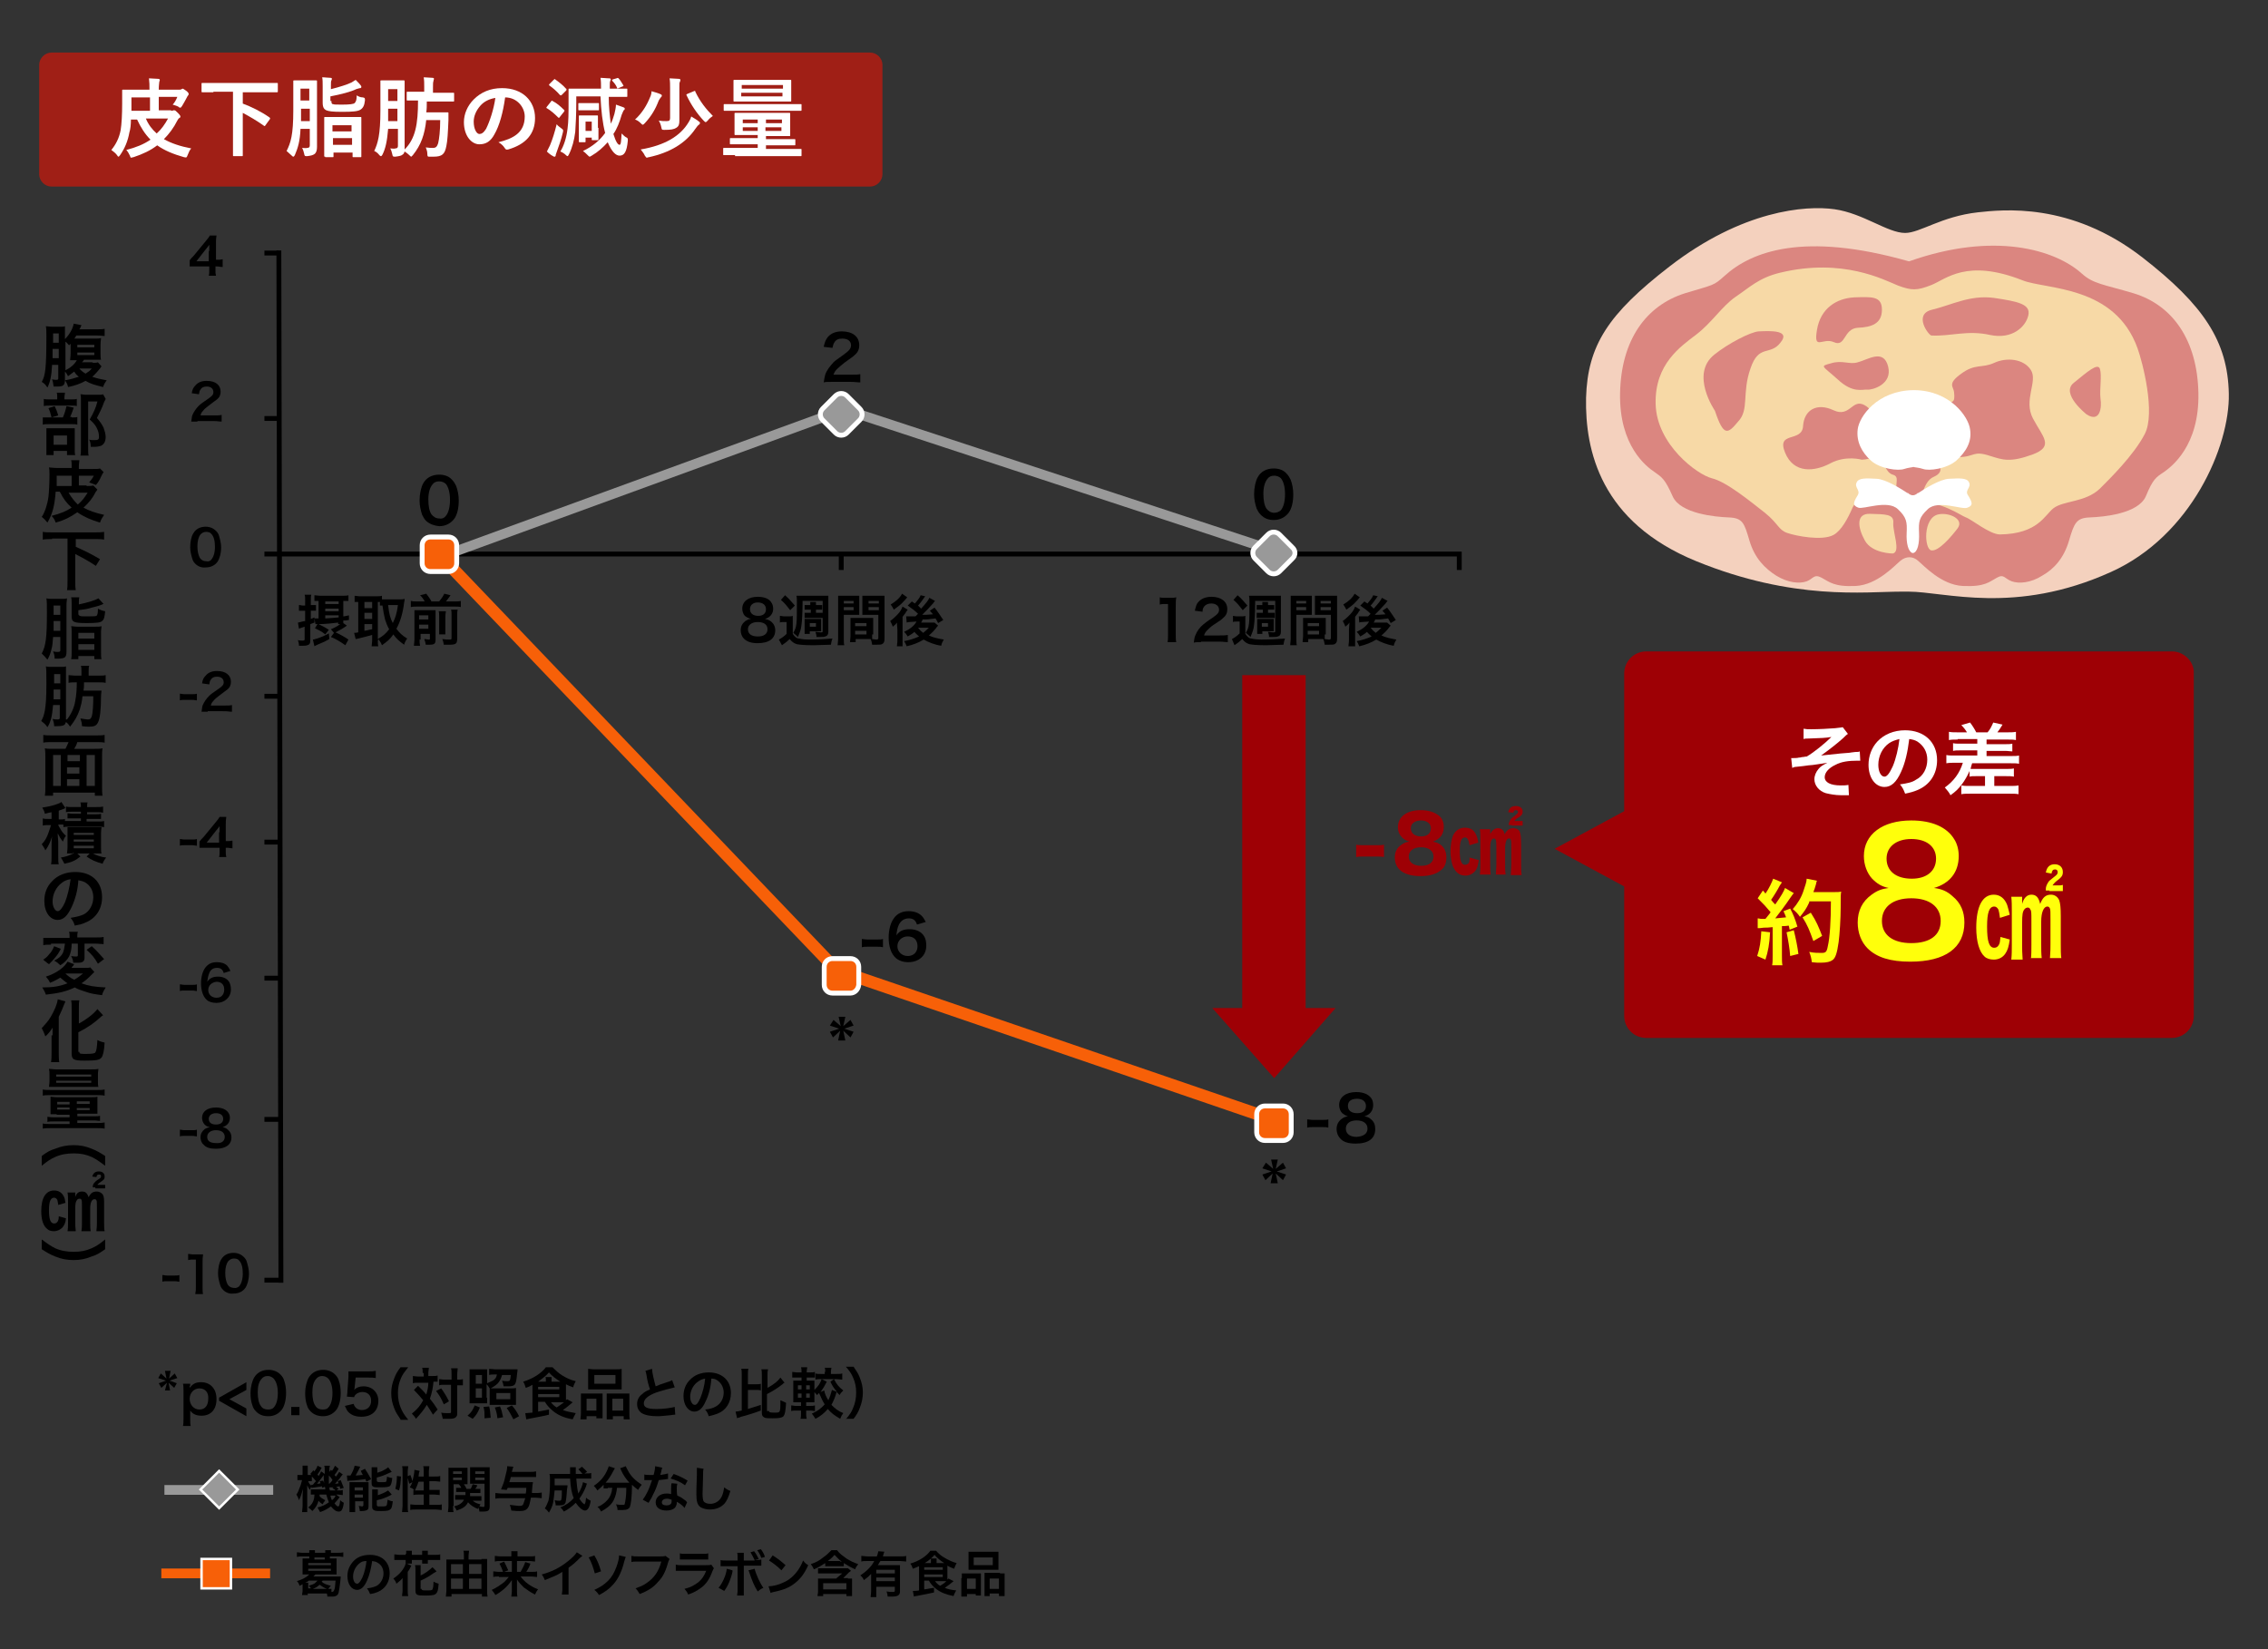 <?xml version="1.0" encoding="utf-8"?>
<!-- Generator: Adobe Illustrator 27.0.0, SVG Export Plug-In . SVG Version: 6.00 Build 0)  -->
<svg version="1.1" id="レイヤー_1" xmlns="http://www.w3.org/2000/svg" xmlns:xlink="http://www.w3.org/1999/xlink" x="0px"
	 y="0px" viewBox="0 0 440 320" style="enable-background:new 0 0 440 320;" xml:space="preserve">
<rect x="0" y="0" width="440" height="320" fill="#333333" stroke="none"/>
<style type="text/css">
	.st0{fill:#A01F16;}
	.st1{fill:#FFFFFF;}
	.st2{fill:#9E0005;}
	.st3{fill:none;stroke:#000000;stroke-width:0.945;stroke-miterlimit:10;}
	.st4{fill:none;stroke:#999999;stroke-width:1.889;stroke-miterlimit:10;}
	.st5{fill:#999999;stroke:#FFFFFF;stroke-width:0.472;stroke-miterlimit:10;}
	.st6{fill:none;stroke:#F76008;stroke-width:1.889;stroke-miterlimit:10;}
	.st7{fill:#F76008;stroke:#FFFFFF;stroke-width:0.472;stroke-miterlimit:10;}
	.st8{fill:none;stroke:#F76008;stroke-width:2.361;stroke-miterlimit:10;}
	.st9{fill:#F76008;stroke:#FFFFFF;stroke-width:0.945;stroke-miterlimit:10;}
	.st10{fill:#999999;stroke:#FFFFFF;stroke-width:0.945;stroke-miterlimit:10;}
	.st11{fill:#FFFF0B;}
	.st12{fill:#F4D1BE;}
	.st13{fill:#DB8680;}
	.st14{fill:#F7D9A6;}
</style>
<g>
	<g>
		<g>
			<path class="st0" d="M171.2,33.8c0,1.3-1.1,2.4-2.4,2.4H10c-1.3,0-2.4-1.1-2.4-2.4V12.6c0-1.3,1.1-2.4,2.4-2.4h158.8
				c1.3,0,2.4,1.1,2.4,2.4V33.8z"/>
		</g>
		<g>
			<g>
				<path class="st1" d="M33.2,21.5c0.2,0,0.3,0,0.4-0.1c0.1,0,0.1,0,0.2,0c0.2,0,0.3,0.1,0.7,0.5c0.4,0.4,0.5,0.6,0.5,0.7
					c0,0.1,0,0.2-0.2,0.3c-0.2,0.1-0.2,0.2-0.4,0.5c-0.7,1.4-1.6,2.6-2.6,3.6c1.4,0.8,3.2,1.4,5.3,1.8c-0.3,0.3-0.5,0.8-0.7,1.3
					c-0.2,0.5-0.2,0.5-0.7,0.4c-2.1-0.6-3.8-1.3-5.2-2.3c-1.3,1-2.8,1.7-4.6,2.3c-0.2,0-0.3,0.1-0.4,0.1c-0.2,0-0.2-0.1-0.3-0.4
					c-0.2-0.4-0.4-0.8-0.7-1.1c1.9-0.5,3.4-1.1,4.7-2c-1.1-1.1-1.9-2.4-2.6-3.9h-1.2c0,1-0.1,1.9-0.3,2.5c-0.3,1.7-0.9,3.1-1.8,4.4
					c-0.2,0.2-0.2,0.3-0.3,0.3c-0.1,0-0.2-0.1-0.3-0.3c-0.3-0.4-0.7-0.7-1.1-1c0.9-1.1,1.5-2.3,1.8-3.8c0.2-1.2,0.3-3.1,0.3-5.2
					c0-1.6,0-2.4,0-2.5c0-0.2,0-0.2,0.2-0.2c0.1,0,0.9,0,2.5,0h2.6c0-0.9,0-1.4-0.1-2.2c0.6,0,1.2,0.1,1.8,0.1
					c0.2,0,0.3,0.1,0.3,0.2c0,0.2-0.1,0.3-0.1,0.4c0,0.2-0.1,0.6-0.1,1.5h4c0.2,0,0.3,0,0.4-0.1c0.1,0,0.2-0.1,0.2-0.1
					c0.1,0,0.3,0.1,0.7,0.4c0.4,0.3,0.5,0.5,0.5,0.6c0,0.1,0,0.2-0.1,0.3c-0.1,0.1-0.2,0.3-0.3,0.5c-0.2,0.4-0.6,1.1-0.9,1.6
					c-0.2,0.2-0.2,0.3-0.3,0.3c-0.1,0-0.2,0-0.4-0.2c-0.4-0.2-0.8-0.3-1.1-0.4c0.4-0.4,0.7-1,0.9-1.5h-3.6v2.6H33.2z M25.5,20.2
					c0,0.4,0,0.9,0,1.3h3.6v-2.6h-3.6V20.2z M28.3,23c0.5,1.2,1.2,2.1,2.1,2.9c0.9-0.8,1.6-1.8,2.2-2.9H28.3z"/>
				<path class="st1" d="M41.4,17.9c-1.5,0-2,0-2.1,0c-0.2,0-0.2,0-0.2-0.2v-1.4c0-0.2,0-0.2,0.2-0.2c0.1,0,0.6,0,2.1,0h10.2
					c1.5,0,2,0,2.1,0c0.2,0,0.2,0,0.2,0.2v1.4c0,0.2,0,0.2-0.2,0.2c-0.1,0-0.6,0-2.1,0h-4.5v2.2c1.6,0.6,3.5,1.5,5.2,2.7
					c0.1,0.1,0.1,0.1,0.1,0.2c0,0,0,0.1-0.1,0.2l-0.8,1.1c-0.1,0.2-0.2,0.2-0.3,0.1c-1.4-1-2.8-1.8-4.1-2.5v5.9c0,1.5,0,2.2,0,2.3
					c0,0.2,0,0.2-0.2,0.2h-1.5c-0.2,0-0.2,0-0.2-0.2c0-0.1,0-0.8,0-2.3v-10H41.4z"/>
				<path class="st1" d="M61.5,26.2c0,0.8,0,1.6,0,2.3c0,0.6-0.1,1.1-0.5,1.4c-0.3,0.2-0.6,0.3-1.4,0.4c-0.5,0-0.5,0-0.6-0.5
					c-0.1-0.4-0.2-0.8-0.4-1.1c0.4,0,0.8,0.1,1,0c0.4,0,0.5-0.2,0.5-0.5V25h-1.8c-0.1,2.4-0.5,3.7-1.1,5.1c-0.1,0.2-0.2,0.3-0.3,0.3
					c-0.1,0-0.2-0.1-0.3-0.2c-0.3-0.3-0.8-0.7-1-0.9c0.8-1.6,1.3-3.1,1.3-7.9v-2.8c0-1.7,0-2.7,0-2.8c0-0.2,0-0.2,0.2-0.2
					c0.1,0,0.4,0,1.4,0h1.4c1,0,1.3,0,1.4,0c0.2,0,0.2,0,0.2,0.2c0,0.1,0,1,0,2.8V26.2z M60.1,23.5v-2.4h-1.7v0.3c0,0.8,0,1.5,0,2.1
					H60.1z M58.3,17.2v2.3h1.7v-2.3H58.3z M64.3,19.6c0,0.3,0,0.6,0.3,0.6c0.2,0.1,0.6,0.1,1.8,0.1c1.4,0,2.2-0.1,2.4-0.3
					c0.3-0.3,0.4-0.7,0.4-1.5c0.3,0.2,0.7,0.4,1.2,0.4c0.4,0.1,0.4,0.1,0.4,0.6c-0.1,1-0.4,1.5-0.9,1.8c-0.5,0.3-1.4,0.4-3.5,0.4
					c-1.9,0-2.6-0.1-3.1-0.3c-0.4-0.2-0.7-0.5-0.7-1.5v-3.2c0-0.7,0-1.3-0.1-1.7c0.6,0,1.1,0.1,1.6,0.1c0.2,0,0.3,0.1,0.3,0.2
					c0,0.1-0.1,0.2-0.1,0.3c-0.1,0.2-0.1,0.4-0.1,1v0.7c1.6-0.4,3.2-0.9,4-1.3c0.3-0.2,0.5-0.3,0.8-0.5c0.4,0.4,0.8,0.8,1,1.1
					c0.1,0.1,0.1,0.2,0.1,0.3c0,0.1-0.1,0.2-0.2,0.2c-0.2,0-0.4,0.1-0.8,0.2c-1,0.5-2.9,1-5,1.4V19.6z M63.1,30.4
					c-0.2,0-0.2,0-0.2-0.2c0-0.1,0-0.6,0-3.3v-1.7c0-1.7,0-2.2,0-2.3c0-0.2,0-0.2,0.2-0.2c0.1,0,0.6,0,2,0h2.8c1.4,0,1.8,0,2,0
					c0.2,0,0.2,0,0.2,0.2c0,0.1,0,0.6,0,2V27c0,2.7,0,3.2,0,3.3c0,0.2,0,0.2-0.2,0.2h-1.3c-0.2,0-0.2,0-0.2-0.2v-0.7h-3.7v0.7
					c0,0.2,0,0.2-0.2,0.2H63.1z M64.5,25.5h3.7v-1.2h-3.7V25.5z M68.3,28.1v-1.3h-3.7v1.3H68.3z"/>
				<path class="st1" d="M82.7,23.2c-0.3,2.9-1,4.9-2.6,6.9c-0.2,0.2-0.3,0.3-0.3,0.3c-0.1,0-0.2-0.1-0.4-0.3
					c-0.3-0.3-0.6-0.5-0.9-0.7c-0.1,0.3-0.2,0.5-0.4,0.6c-0.2,0.2-0.6,0.3-1.4,0.4c-0.5,0-0.5,0-0.6-0.5c-0.1-0.4-0.2-0.8-0.4-1.1
					c0.4,0,0.8,0.1,1,0c0.4,0,0.5-0.2,0.5-0.5V25h-1.9c-0.2,2.4-0.5,3.8-1.1,5c-0.1,0.2-0.2,0.3-0.3,0.3s-0.2-0.1-0.3-0.2
					c-0.3-0.4-0.7-0.7-1-0.8c0.7-1.5,1.2-3.1,1.2-7.9v-2.8c0-1.7,0-2.7,0-2.8c0-0.2,0-0.2,0.2-0.2c0.1,0,0.4,0,1.4,0h1.5
					c1,0,1.3,0,1.4,0c0.2,0,0.2,0,0.2,0.2c0,0.1,0,1,0,2.8v7.6c0,0.8,0,1.6,0,2.3c0,0.2,0,0.3,0,0.5c2.1-2.1,2.6-4.9,2.6-9.5
					c-1.4,0-1.9,0-2,0c-0.2,0-0.2,0-0.2-0.2v-1.3c0-0.2,0-0.2,0.2-0.2c0.1,0,0.6,0,2.2,0h1v-1c0-0.7,0-1.2-0.1-1.8
					c0.6,0,1.2,0.1,1.7,0.1c0.2,0,0.3,0.1,0.3,0.2c0,0.1-0.1,0.2-0.1,0.4C84,16,84,16.3,84,17v1h1.7c1.6,0,2.1,0,2.2,0
					c0.2,0,0.2,0,0.2,0.2v1.3c0,0.2,0,0.2-0.2,0.2c-0.1,0-0.6,0-2.2,0h-2.9c0,0.8,0,1.4-0.1,2.1h2.6c1.1,0,1.4,0,1.5,0
					c0.2,0,0.2,0,0.2,0.2c0,0.4,0,0.9,0,1.3c-0.1,2.5-0.2,4.1-0.4,5c-0.3,1.6-0.8,2.1-2.5,2.1c-0.3,0-0.5,0-0.8,0
					c-0.3,0-0.4,0-0.4-0.6c0-0.5-0.2-0.9-0.3-1.2c0.7,0.1,1,0.1,1.4,0.1c0.6,0,0.8-0.3,1-0.9c0.2-0.8,0.4-2.4,0.4-4.5H82.7z
					 M77.1,23.5v-2.4h-1.8v0.3c0,0.8,0,1.5,0,2.1H77.1z M75.3,17.3v2.3h1.8v-2.3H75.3z"/>
				<path class="st1" d="M98,18.9c-0.4,2.9-1.1,5.5-2.1,7.2C95.2,27.4,94.3,28,93,28c-1.5,0-3-1.6-3-4.3c0-1.6,0.7-3.2,1.9-4.4
					c1.4-1.4,3.2-2.2,5.5-2.2c4,0,6.4,2.5,6.4,5.8c0,3.1-1.8,5.1-5.2,6.1c-0.4,0.1-0.5,0-0.7-0.3c-0.2-0.3-0.5-0.7-1.2-1.1
					c2.8-0.7,5.1-1.8,5.1-5C101.8,20.8,100.3,18.9,98,18.9L98,18.9z M93.2,20.5c-0.8,0.9-1.3,2-1.3,3.1c0,1.5,0.6,2.4,1.1,2.4
					c0.4,0,0.8-0.2,1.3-1c0.7-1.4,1.5-3.8,1.8-6C94.9,19.2,93.9,19.7,93.2,20.5z"/>
				<path class="st1" d="M106.7,28.2c0.5-1.2,0.9-2.5,1.3-4.1c0.2,0.3,0.5,0.5,0.9,0.8c0.4,0.3,0.4,0.3,0.3,0.8
					c-0.3,1.3-0.8,2.7-1.2,3.8c-0.1,0.3-0.2,0.5-0.2,0.7c0,0.1-0.1,0.2-0.2,0.2c-0.1,0-0.2,0-0.3-0.1c-0.4-0.2-0.8-0.5-1.2-0.9
					C106.3,29,106.5,28.6,106.7,28.2z M106.9,19.7c0.1-0.2,0.2-0.2,0.3-0.1c0.8,0.4,1.5,1,2.2,1.7c0.1,0,0.1,0.1,0.1,0.2
					c0,0,0,0.1-0.1,0.2l-0.8,1c-0.1,0.2-0.2,0.2-0.3,0.1c-0.7-0.7-1.5-1.4-2.2-1.8c-0.1,0-0.1-0.1-0.1-0.1c0,0,0-0.1,0.1-0.2
					L106.9,19.7z M107.4,15.5c0.2-0.2,0.2-0.2,0.3-0.1c0.7,0.5,1.5,1.1,2.1,1.8c0.1,0,0.1,0.1,0.1,0.2c0,0.1,0,0.1-0.1,0.2l-0.8,0.8
					c-0.1,0.1-0.1,0.1-0.2,0.1c-0.1,0-0.1,0-0.2-0.1c-0.6-0.7-1.3-1.3-2-1.8c-0.1-0.1-0.1-0.1-0.1-0.1c0,0,0-0.1,0.1-0.2L107.4,15.5
					z M118.1,18.8c0,2,0.2,3.7,0.4,5.2c0.3-0.6,0.5-1.2,0.7-1.9c0.1-0.5,0.3-1.2,0.3-1.8c0.5,0.2,0.9,0.3,1.4,0.5
					c0.2,0.1,0.3,0.1,0.3,0.3c0,0.1,0,0.2-0.2,0.3c-0.1,0.2-0.2,0.4-0.4,0.9c-0.4,1.4-0.9,2.7-1.6,3.7c0.5,1.6,0.9,2.1,1.2,2.1
					c0.3,0,0.3-0.9,0.4-2.2c0.3,0.3,0.6,0.6,0.8,0.7c0.4,0.2,0.4,0.2,0.4,0.7c-0.2,2.2-0.7,2.9-1.6,2.9c-0.7,0-1.5-0.7-2.3-2.6
					c-0.9,1-1.9,1.9-3.1,2.6c-0.2,0.1-0.3,0.2-0.4,0.2c-0.1,0-0.2-0.1-0.4-0.3c-0.3-0.3-0.6-0.6-0.9-0.8c1.9-0.9,3.3-2.1,4.3-3.5
					c-0.5-1.9-0.8-4.5-0.9-7.1h-4.7v1.1c0,2.4-0.1,4.3-0.2,5.8c-0.2,1.6-0.6,3.1-1.2,4.3c-0.1,0.2-0.2,0.4-0.3,0.4s-0.2-0.1-0.3-0.2
					c-0.3-0.3-0.8-0.6-1.1-0.7c0.7-1.1,1.2-2.7,1.4-4.4c0.2-1.5,0.2-3,0.2-5.1c0-1.7,0-2.4,0-2.5c0-0.2,0-0.2,0.2-0.2
					c0.1,0,0.7,0,2.4,0h3.7c0-0.9,0-1.4-0.1-2.1c0.6,0,1.1,0.1,1.7,0.1c0.2,0,0.3,0.1,0.3,0.2c0,0.1-0.1,0.2-0.1,0.3
					c-0.1,0.2-0.1,0.4-0.1,1.2v0.3h0.9c1.6,0,2.2,0,2.3,0c0.2,0,0.2,0,0.2,0.2v1.2c0,0.2,0,0.2-0.2,0.2c-0.1,0-0.7,0-2.3,0H118.1z
					 M114.7,20c0.9,0,1.2,0,1.3,0c0.2,0,0.2,0,0.2,0.2v1c0,0.2,0,0.2-0.2,0.2c-0.1,0-0.4,0-1.3,0h-1c-0.9,0-1.2,0-1.3,0
					c-0.2,0-0.2,0-0.2-0.2v-1c0-0.2,0-0.2,0.2-0.2c0.1,0,0.4,0,1.3,0H114.7z M116.1,24.8c0,1.8,0,2.1,0,2.2c0,0.2,0,0.2-0.2,0.2H115
					c-0.2,0-0.2,0-0.2-0.2v-0.3h-1.2v0.7c0,0.2,0,0.2-0.2,0.2h-0.9c-0.2,0-0.2,0-0.2-0.2c0-0.1,0-0.5,0-2.4v-1c0-0.9,0-1.3,0-1.4
					c0-0.2,0-0.2,0.2-0.2c0.1,0,0.3,0,1.1,0h1.1c0.8,0,1,0,1.1,0c0.2,0,0.2,0,0.2,0.2c0,0.1,0,0.5,0,1.1V24.8z M113.6,23.6v1.8h1.2
					v-1.8H113.6z M120,17.1c-0.2,0.1-0.3,0.1-0.3-0.1c-0.2-0.5-0.6-1-0.9-1.3c-0.1-0.1-0.1-0.2,0.1-0.3l0.7-0.2
					c0.2-0.1,0.3-0.1,0.4,0c0.3,0.3,0.6,0.8,0.9,1.3c0.1,0.2,0.1,0.2-0.2,0.3L120,17.1z"/>
				<path class="st1" d="M128.2,18.3c0.2,0.1,0.2,0.2,0.2,0.3c0,0.1-0.1,0.2-0.2,0.3c-0.1,0.1-0.2,0.3-0.4,0.6
					c-0.6,1.6-1.4,3-2.7,4.4c-0.2,0.2-0.3,0.3-0.4,0.3c-0.1,0-0.2-0.1-0.4-0.3c-0.3-0.3-0.7-0.6-1.1-0.7c1.4-1.3,2.3-2.8,2.9-4.3
					c0.2-0.4,0.3-0.8,0.3-1.2C127.1,17.9,127.8,18.1,128.2,18.3z M133.6,23.7c0.2-0.3,0.4-0.7,0.5-1.1c0.5,0.3,1.2,0.7,1.5,1
					c0.2,0.1,0.2,0.2,0.2,0.3c0,0.1-0.1,0.2-0.2,0.3c-0.2,0.1-0.4,0.4-0.7,0.8c-1.9,2.8-4.9,4.6-9,5.5c-0.2,0-0.3,0.1-0.4,0.1
					c-0.1,0-0.2-0.1-0.4-0.4c-0.2-0.5-0.6-0.9-0.8-1.2C129,28.2,132,26.4,133.6,23.7z M131.8,21c0,1.1,0,1.8,0,2.4
					c0,0.7-0.1,1.1-0.6,1.4c-0.5,0.3-1,0.4-2.3,0.4c-0.5,0-0.5,0-0.6-0.5c-0.1-0.5-0.3-1-0.5-1.3c0.6,0.1,1,0.1,1.5,0.1
					c0.5,0,0.7-0.1,0.7-0.6v-5.8c0-0.7,0-1.3-0.1-1.9c0.6,0,1.3,0.1,1.8,0.1c0.2,0,0.3,0.1,0.3,0.2c0,0.1,0,0.2-0.1,0.4
					c-0.1,0.1-0.1,0.4-0.1,1.1V21z M134.6,17.7c0.2-0.1,0.3-0.1,0.3,0.1c0.9,1.9,2.1,3.4,3.4,4.7c-0.3,0.2-0.7,0.5-1,0.9
					c-0.2,0.2-0.3,0.3-0.4,0.3s-0.2-0.1-0.4-0.3c-1.3-1.4-2.4-3-3.3-4.9c-0.1-0.2,0-0.2,0.2-0.3L134.6,17.7z"/>
				<path class="st1" d="M142.6,30.1c-1.5,0-2,0-2.1,0c-0.2,0-0.2,0-0.2-0.2v-1c0-0.2,0-0.2,0.2-0.2c0.1,0,0.6,0,2.1,0h4.4v-0.7
					h-2.9c-1.6,0-2.2,0-2.3,0c-0.2,0-0.2,0-0.2-0.2v-0.8c0-0.2,0-0.2,0.2-0.2c0.1,0,0.7,0,2.3,0h2.9v-0.6h-2c-1.6,0-2.2,0-2.3,0
					c-0.2,0-0.2,0-0.2-0.2c0-0.1,0-0.4,0-1.2v-1.5c0-0.8,0-1.1,0-1.2c0-0.2,0-0.2,0.2-0.2c0.1,0,0.7,0,2.3,0h5.8c1.6,0,2.2,0,2.3,0
					c0.2,0,0.2,0,0.2,0.2c0,0.1,0,0.4,0,1.2V25c0,0.8,0,1.1,0,1.2c0,0.2,0,0.2-0.2,0.2c-0.1,0-0.7,0-2.3,0h-2.2V27h3.2
					c1.6,0,2.2,0,2.3,0c0.2,0,0.2,0,0.2,0.2V28c0,0.2,0,0.2-0.2,0.2c-0.1,0-0.7,0-2.3,0h-3.2v0.7h4.6c1.5,0,2,0,2.1,0
					c0.2,0,0.2,0,0.2,0.2v1c0,0.2,0,0.2-0.2,0.2c-0.1,0-0.6,0-2.1,0H142.6z M142.7,21.5c-1.5,0-2,0-2.1,0c-0.2,0-0.2,0-0.2-0.2v-0.9
					c0-0.2,0-0.2,0.2-0.2c0.1,0,0.6,0,2.1,0h10.5c1.5,0,2,0,2.1,0c0.2,0,0.2,0,0.2,0.2v0.9c0,0.2,0,0.2-0.2,0.2c-0.1,0-0.6,0-2.1,0
					H142.7z M151,15.5c1.6,0,2.2,0,2.3,0c0.2,0,0.2,0,0.2,0.2c0,0.1,0,0.4,0,1.2v1.4c0,0.8,0,1.1,0,1.2c0,0.2,0,0.2-0.2,0.2
					c-0.1,0-0.7,0-2.3,0h-6.2c-1.6,0-2.2,0-2.3,0c-0.2,0-0.2,0-0.2-0.2c0-0.1,0-0.4,0-1.2v-1.4c0-0.8,0-1.1,0-1.2
					c0-0.2,0-0.2,0.2-0.2c0.1,0,0.7,0,2.3,0H151z M143.9,16.5v0.7h8v-0.7H143.9z M151.8,18h-8v0.7h8V18z M147,23.9v-0.7h-2.9v0.7
					H147z M147,25.4v-0.7h-2.9v0.7H147z M148.6,23.2v0.7h3.1v-0.7H148.6z M151.6,24.7h-3.1v0.7h3.1V24.7z"/>
			</g>
		</g>
	</g>
	<polygon class="st2" points="253.3,195.6 253.3,131 241,131 241,195.6 235.2,195.6 247.2,209.2 259.1,195.6 	"/>
	<g>
		<path class="st2" d="M263.1,163.9c0.4,0.1,0.8,0.1,1.4,0.1h2.6c0.6,0,1,0,1.4-0.1v2.4c-0.5-0.1-0.9-0.1-1.4-0.1h-2.6
			c-0.6,0-0.9,0-1.4,0.1V163.9z"/>
		<path class="st2" d="M279.6,164c0.7,0.6,1,1.4,1,2.4c0,1-0.3,1.9-1,2.4c-0.9,0.8-2.3,1.2-4,1.2c-3.2,0-5-1.3-5-3.6
			c0-1.1,0.4-1.9,1.3-2.5c0.4-0.3,0.8-0.5,1.5-0.6c-0.6-0.2-1-0.4-1.4-0.8c-0.5-0.5-0.8-1.2-0.8-2c0-2,1.7-3.3,4.4-3.3
			c1.6,0,2.7,0.4,3.6,1.1c0.6,0.5,0.9,1.3,0.9,2.1c0,1.5-0.7,2.4-2.1,2.9C278.8,163.5,279.1,163.6,279.6,164z M273.3,166.2
			c0,1.1,0.9,1.8,2.4,1.8c1.5,0,2.4-0.6,2.4-1.8c0-1.1-0.9-1.8-2.4-1.8S273.3,165.1,273.3,166.2z M273.7,160.7c0,1,0.8,1.6,2,1.6
			s1.9-0.6,1.9-1.6c0-0.9-0.8-1.5-1.9-1.5C274.5,159.2,273.7,159.8,273.7,160.7z"/>
		<path class="st2" d="M286.9,166.9c-0.2,1.1-0.3,1.6-0.7,2.1c-0.5,0.6-1.2,0.9-1.9,0.9c-0.6,0-1.2-0.2-1.5-0.5
			c-0.4-0.3-0.8-0.9-1-1.5c-0.2-0.6-0.4-1.7-0.4-2.6c0-1.3,0.2-2.5,0.5-3.2c0.5-1,1.3-1.5,2.3-1.5c1.5,0,2.3,0.9,2.6,2.9l-1.7,0.5
			c-0.2-1.1-0.4-1.5-0.9-1.5c-0.7,0-1,0.8-1,2.5c0,2,0.3,2.8,1,2.8c0.3,0,0.5-0.1,0.7-0.3s0.2-0.5,0.2-1.1L286.9,166.9z
			 M290.2,169.8c0-0.6,0.1-1.3,0.1-2.1v-3.2c0-1.6-0.1-1.8-0.5-1.8c-0.2,0-0.4,0.2-0.5,0.4c-0.1,0.3-0.2,0.7-0.2,1.5v3
			c0,0.7,0,1.3,0.1,2.1h-2.1c0.1-0.9,0.1-1.3,0.1-2.1V163c0-0.8,0-1.5-0.1-2.1h2v0.5c0,0.1,0,0.1,0,0.4c0.4-0.7,0.9-1.1,1.5-1.1
			c0.7,0,1.2,0.4,1.3,1.2c0.4-0.8,0.9-1.2,1.7-1.2c0.5,0,1,0.2,1.2,0.6c0.2,0.4,0.3,1.1,0.3,2.6v3.8c0,0.9,0,1.5,0.1,2.1h-2.1
			c0-0.6,0.1-1.3,0.1-2.1v-3.2c0-1.6,0-1.8-0.5-1.8c-0.4,0-0.7,0.7-0.7,1.9v3c0,0.9,0,1.5,0.1,2.1H290.2z M293.3,160.1
			c-0.3,0-0.5,0-0.6,0c0-0.1,0-0.1,0-0.1c0-0.1,0-0.1,0-0.1c0,0,0,0,0,0c0-0.2,0.2-0.6,0.3-0.8c0.2-0.3,0.3-0.4,1.1-1
			c0.3-0.3,0.4-0.3,0.4-0.6c0-0.2-0.2-0.3-0.4-0.3c-0.3,0-0.5,0.2-0.5,0.5l-1-0.1c0.2-0.8,0.6-1.2,1.5-1.2c0.8,0,1.3,0.4,1.3,1.1
			c0,0.4-0.1,0.6-0.5,0.9c-0.1,0.1-0.1,0.1-0.6,0.4c-0.3,0.2-0.3,0.3-0.5,0.5h0.9c0.4,0,0.5,0,0.7,0v0.9c-0.3,0-0.4,0-0.7,0H293.3z"
			/>
	</g>
	<polyline class="st3" points="51.3,107.5 283.1,107.5 283.1,110.6 	"/>
	<line class="st3" x1="163.2" y1="107.5" x2="163.2" y2="110.6"/>
	<g>
		<g>
			<path d="M65.7,285c-0.3,0.5-0.4,0.7-0.8,1.2c0.1,0.1,0.1,0.2,0.3,0.3c0.2-0.3,0.3-0.4,0.6-0.9l0.7,0.5c-0.2,0.2-0.2,0.2-0.7,0.9
				c-0.3,0.3-0.5,0.6-0.8,0.9c0.3,0,0.4,0,0.7-0.1c-0.1-0.2-0.1-0.2-0.2-0.4l0.6-0.2c0.2,0.5,0.3,0.8,0.6,1.5l-0.7,0.2
				c0-0.2-0.1-0.3-0.1-0.5c-0.2,0-0.4,0.1-0.7,0.1c0.2,0.1,0.2,0.2,0.5,0.4l-0.4,0.3h0.2c0.6,0,0.7,0,1-0.1v1c-0.3,0-0.6-0.1-1-0.1
				h-0.3l0.7,0.5c-0.4,0.5-0.6,0.8-1,1.2c0.3,0.4,0.5,0.6,0.7,0.6c0.2,0,0.3-0.3,0.4-1.2c0.2,0.2,0.5,0.4,0.7,0.5
				c-0.1,0.7-0.2,1.1-0.4,1.4c-0.1,0.2-0.3,0.3-0.6,0.3c-0.5,0-0.9-0.3-1.5-1c-0.7,0.5-1.2,0.8-2.1,1.1c-0.2-0.4-0.3-0.5-0.5-0.9
				c0.9-0.2,1.5-0.5,2.2-1c-0.2-0.5-0.3-0.8-0.5-1.5h-1.3c0,0.2,0,0.2,0,0.3c0.3,0.4,0.6,0.5,1.1,0.8c-0.1,0.2-0.2,0.3-0.3,0.4
				c-0.1,0.2-0.1,0.2-0.2,0.4c-0.3-0.2-0.6-0.4-0.8-0.7c-0.2,0.8-0.6,1.4-1.2,2c-0.3-0.3-0.4-0.4-0.8-0.7c0.8-0.6,1.2-1.4,1.2-2.5
				c-0.4,0-0.5,0-0.7,0v-1c0.2,0,0.4,0,0.8,0h2c0-0.3,0-0.4-0.1-0.5l-0.5,0.2c0-0.2,0-0.2,0-0.3c-0.2,0-0.4,0.1-0.7,0.1
				c-0.7,0.1-1.2,0.2-1.4,0.2l0-0.3c-0.1,0.3-0.2,0.4-0.3,0.7c-0.2-0.3-0.3-0.5-0.5-0.9c0,0.3,0,0.8,0,1.2v2.8c0,0.6,0,0.9,0,1.2h-1
				c0-0.3,0.1-0.7,0.1-1.2v-1.7c0-0.4,0-0.8,0.1-1.6c-0.3,1-0.5,1.6-0.8,2.2c-0.1-0.4-0.3-0.8-0.5-1.1c0.3-0.4,0.4-0.7,0.7-1.5
				c0.1-0.2,0.2-0.5,0.4-1.3h-0.2c-0.2,0-0.5,0-0.7,0v-1c0.2,0,0.3,0,0.7,0h0.3v-0.8c0-0.5,0-0.8,0-1h1c0,0.2,0,0.5,0,1v0.8h0.2
				c0.2,0,0.4,0,0.5,0c-0.1-0.1-0.1-0.1-0.2-0.2l0.6-0.7l0.2,0.2c0.3-0.4,0.5-0.7,0.6-1.1l0.8,0.4c-0.3,0.6-0.5,0.9-0.8,1.3
				c0.1,0.1,0.1,0.2,0.2,0.3c0.3-0.4,0.3-0.5,0.5-0.9l0.7,0.5c0-0.2,0-0.4,0-0.5c0-0.7,0-0.8-0.1-1.1h1.1c0,0.2-0.1,0.3-0.1,0.6
				c0,0,0,0.2,0,0.3c0,0.1,0,0.2,0,0.3l0.3-0.4c0.1,0.1,0.2,0.2,0.2,0.2c0.3-0.3,0.4-0.7,0.6-1L65.7,285z M60.4,287.4
				c-0.2,0-0.3,0-0.5,0h-0.1c0.1,0.4,0.3,0.6,0.6,0.9l0-0.2c0.1,0,0.1,0,0.1,0c0,0,0.1,0,0.2,0c0.3-0.4,0.4-0.5,0.6-0.7
				c-0.3-0.4-0.5-0.6-0.8-0.9V287.4z M62.7,287.3c0.1,0.3,0.2,0.4,0.2,0.6c-0.1-0.8-0.1-1.2-0.1-1.7c-0.1,0.2-0.1,0.2-0.2,0.3
				c-0.4,0.5-0.8,1.1-1.1,1.4c0.4,0,0.4,0,0.7-0.1c-0.1-0.2-0.1-0.2-0.2-0.4L62.7,287.3z M63.8,286.3c0,0.9,0,0.9,0,1.6
				c0.1,0,0.1,0,0.1,0c0.4-0.4,0.4-0.4,0.6-0.7C64.3,286.8,64.1,286.6,63.8,286.3z M64.7,288.6c-0.1,0-0.1,0-0.2,0
				c-0.2,0-0.2,0-0.4,0c0,0-0.1,0-0.2,0c0,0.2,0,0.2,0.1,0.6h1.1c-0.2-0.2-0.3-0.3-0.6-0.4L64.7,288.6z M64.1,290.2
				c0.1,0.4,0.1,0.5,0.3,0.9c0.5-0.4,0.6-0.6,0.7-0.9H64.1z"/>
			<path d="M67.3,286.3c0.1,0,0.4,0,0.5,0c0,0,0.1,0,0.1,0c0,0,0.1,0,0.1,0c0.4-0.7,0.7-1.3,0.8-1.9l1.1,0.2
				c-0.1,0.1-0.1,0.2-0.2,0.4c-0.1,0.2-0.5,0.9-0.7,1.3c0.6,0,0.8-0.1,1.4-0.1c-0.2-0.3-0.2-0.4-0.4-0.8l0.8-0.4
				c0.4,0.6,0.7,1.1,1.2,2l-0.9,0.5c-0.1-0.2-0.2-0.4-0.2-0.5c-0.6,0.1-2.2,0.3-2.9,0.3c-0.2,0-0.5,0-0.6,0.1L67.3,286.3z
				 M67.8,288.5c0-0.3,0-0.6,0-0.9c0.2,0,0.4,0,0.7,0h2.1c0.4,0,0.6,0,0.9,0c0,0.3,0,0.4,0,0.9v3.8c0,0.4-0.1,0.6-0.3,0.7
				c-0.2,0.1-0.5,0.2-1,0.2c-0.1,0-0.2,0-0.4,0c0-0.3-0.1-0.6-0.2-1c0.2,0,0.4,0.1,0.6,0.1c0.2,0,0.2,0,0.3-0.2v-0.8h-1.6v1
				c0,0.5,0,0.8,0,1.1h-1.1c0-0.3,0-0.6,0-1V288.5z M68.8,289.2h1.6v-0.6h-1.6V289.2z M68.8,290.6h1.6V290h-1.6V290.6z M73.1,285.8
				c0.5-0.2,0.7-0.2,1.1-0.4c0.5-0.3,0.8-0.4,1.1-0.7l0.7,0.9c-0.2,0.1-0.2,0.1-0.7,0.3c-0.6,0.3-1.4,0.6-2.2,0.8v0.6
				c0,0.2,0.1,0.3,0.7,0.3c0.8,0,1,0,1.1-0.1c0.1-0.1,0.1-0.3,0.2-1c0.3,0.2,0.6,0.2,1,0.3c-0.1,0.9-0.2,1.2-0.4,1.5
				c-0.2,0.2-0.6,0.3-1.9,0.3c-0.8,0-1.1,0-1.3-0.1c-0.3-0.1-0.4-0.3-0.4-0.6v-2.4c0-0.4,0-0.6,0-0.8h1.1c0,0.2,0,0.4,0,0.8V285.8z
				 M73.1,290.2c0.9-0.3,1.6-0.6,2.2-1L76,290c-0.3,0.2-1.2,0.6-1.5,0.7c-0.5,0.2-0.6,0.2-1.4,0.4v0.9c0,0.2,0.1,0.2,0.2,0.3
				c0.2,0,0.3,0,0.7,0c0.6,0,0.9,0,1-0.2c0.1-0.1,0.1-0.5,0.2-1.1c0.3,0.1,0.6,0.3,1,0.3c-0.1,0.9-0.2,1.3-0.4,1.5
				c-0.3,0.3-0.6,0.4-1.8,0.4c-0.9,0-1.2,0-1.5-0.2c-0.2-0.1-0.3-0.3-0.3-0.6v-2.5c0-0.4,0-0.6,0-0.9h1.1c0,0.2,0,0.4,0,0.8V290.2z"
				/>
			<path d="M76.7,288.9c0.2-0.9,0.3-1.5,0.3-2.5l0.8,0.1c-0.1,1.2-0.1,1.9-0.4,2.7L76.7,288.9z M78,293.4c0-0.4,0.1-0.8,0.1-1.2
				v-6.7c0-0.4,0-0.7-0.1-1h1.2c0,0.3-0.1,0.6-0.1,1v6.8c0,0.5,0,0.8,0.1,1.1H78z M82.2,286.5v-1c0-0.4,0-0.7-0.1-1h1.2
				c0,0.3-0.1,0.6-0.1,1v1h1.1c0.5,0,0.8,0,1.1-0.1v1.1c-0.3,0-0.7-0.1-1-0.1h-1.1v1.7h1c0.5,0,0.8,0,1,0v1c-0.2,0-0.6-0.1-1-0.1h-1
				v2h1.3c0.5,0,0.8,0,1.1-0.1v1.1c-0.3,0-0.7-0.1-1.1-0.1h-3.9c-0.5,0-0.8,0-1.1,0.1v-1.1c0.3,0,0.7,0.1,1.1,0.1h1.5v-2h-0.9
				c-0.4,0-0.8,0-1.1,0.1v-1c0.1,0,0.1,0,0.2,0c-0.4-0.3-0.4-0.3-0.9-0.5c0.2-0.3,0.3-0.5,0.5-1l-0.6,0.3c-0.2-0.7-0.2-0.9-0.4-1.4
				l0.6-0.3c0.2,0.4,0.3,0.8,0.4,1.2c0.2-0.7,0.4-1.6,0.4-2.2l1,0.2c0,0.1,0,0.2-0.1,0.3c0,0.2-0.1,0.6-0.1,0.8H82.2z M81.2,287.5
				c-0.2,0.6-0.4,1.1-0.7,1.7c0.2,0,0.4,0,0.7,0h1v-1.7H81.2z"/>
			<path d="M87.9,292.2c0,0.6,0,0.9,0.1,1.2h-1.1c0-0.3,0.1-0.6,0.1-1.2v-6.3c0-0.5,0-0.8,0-1.1c0.3,0,0.5,0,1,0h1.7
				c0.5,0,0.7,0,1,0c0,0.3,0,0.5,0,0.9v1.4c0,0.4,0,0.7,0,0.9c-0.3,0-0.5,0-0.9,0h-1.8V292.2z M87.9,286h1.7v-0.5h-1.7V286z
				 M87.9,287.2h1.7v-0.5h-1.7V287.2z M91.5,291c0.5,0.5,0.9,0.7,1.7,0.9c-0.1,0.2-0.1,0.2-0.2,0.4c0.3,0,0.5,0.1,0.7,0.1
				c0.2,0,0.3,0,0.3-0.3v-4.2h-1.9c-0.3,0-0.6,0-0.9,0c0-0.2,0-0.4,0-0.9v-1.4c0-0.4,0-0.6,0-0.9c0.3,0,0.5,0,1,0H94
				c0.5,0,0.7,0,1,0c0,0.3,0,0.6,0,1.1v6.4c0,0.9-0.2,1.1-1.4,1.1c-0.2,0-0.3,0-0.6,0c0-0.3-0.1-0.5-0.2-0.8c0,0.1-0.1,0.2-0.1,0.3
				c-0.7-0.3-1.4-0.7-1.9-1.3c-0.4,0.8-1,1.2-2.2,1.6c-0.2-0.4-0.3-0.6-0.5-0.8c0.7-0.2,0.9-0.3,1.2-0.5c0.3-0.2,0.6-0.5,0.7-0.8
				h-0.9c-0.3,0-0.6,0-0.8,0v-0.9c0.2,0,0.4,0,0.8,0h1.2c0-0.2,0-0.3,0-0.6h-1.1c-0.3,0-0.5,0-0.7,0v-0.8c0.2,0,0.4,0,0.7,0h0.3
				c-0.1-0.2-0.2-0.4-0.5-0.7L90,288c0.2,0.3,0.4,0.6,0.5,0.9h0.8c0.2-0.3,0.2-0.4,0.4-0.9l0.9,0.2c-0.1,0.3-0.2,0.4-0.4,0.7h0.3
				c0.3,0,0.5,0,0.7,0v0.8c-0.2,0-0.4,0-0.7,0h-1.3c0,0.2,0,0.4,0,0.6h1.4c0.4,0,0.6,0,0.8,0v0.9c-0.2,0-0.4,0-0.8,0H91.5z
				 M92.2,286h1.8v-0.5h-1.8V286z M92.2,287.2h1.8v-0.5h-1.8V287.2z"/>
			<path d="M98.5,288.7c-0.1,0.2-0.1,0.2-0.2,0.4l-1.1-0.1c0.4-1,0.6-1.4,0.8-2.4c0.3-1.1,0.4-1.6,0.4-2.1l1.2,0.1
				c-0.1,0.2-0.1,0.3-0.3,1h3.5c0.6,0,0.8,0,1.2-0.1v1.1c-0.3,0-0.6,0-1.1,0h-3.8c-0.1,0.3-0.1,0.5-0.3,1h3.6c0.5,0,0.8,0,1,0
				c-0.1,0.4-0.1,0.6-0.2,1.8c0,0.1,0,0.2,0,0.3h0.7c0.4,0,0.8,0,1.2-0.1v1.1c-0.4,0-0.8-0.1-1.2-0.1H103c-0.2,1-0.3,1.6-0.6,2
				c-0.3,0.4-0.7,0.6-1.6,0.6c-0.4,0-0.7,0-1.6-0.1c-0.1-0.4-0.1-0.6-0.3-1.1c1.1,0.1,1.4,0.2,1.9,0.2c0.4,0,0.6-0.1,0.7-0.3
				c0.1-0.2,0.2-0.6,0.4-1.2h-4.6c-0.4,0-0.8,0-1.2,0.1v-1.1c0.3,0,0.7,0.1,1.2,0.1h4.7c0.1-0.5,0.1-0.6,0.1-1.1H98.5z"/>
			<path d="M113.9,287.9c-0.1,0.1-0.1,0.1-0.2,0.5c-0.4,1-0.8,1.7-1.3,2.4c0.2,0.3,0.4,0.6,0.6,0.8c0.2,0.2,0.4,0.3,0.4,0.3
				c0,0,0.1-0.1,0.1-0.2c0.1-0.2,0.1-0.2,0.2-1.1c0.3,0.3,0.5,0.4,0.9,0.6c-0.2,1.3-0.6,1.9-1.1,1.9c-0.5,0-1.2-0.6-1.8-1.5
				c-0.7,0.7-1.5,1.3-2.3,1.7c-0.3-0.4-0.4-0.6-0.7-0.8c1-0.4,1.9-1,2.6-1.8c-0.4-1-0.6-2.1-0.7-3.8h-3c0,0.9,0,0.9,0,1.3h1.8
				c0.3,0,0.5,0,0.7,0c0,0.2,0,0.4-0.1,0.8c-0.1,1.7-0.2,2.2-0.3,2.6c-0.2,0.4-0.5,0.5-1.2,0.5c-0.3,0-0.4,0-0.7,0
				c0-0.4-0.1-0.6-0.2-1c0.5,0.1,0.7,0.1,0.9,0.1c0.3,0,0.4-0.1,0.4-0.3c0.1-0.3,0.1-1,0.1-1.7h-1.4c-0.1,1.1-0.2,1.8-0.3,2.4
				c-0.2,0.8-0.4,1.2-0.8,1.9c-0.3-0.4-0.5-0.6-0.8-0.8c0.3-0.5,0.5-1,0.7-1.5c0.2-0.8,0.3-2.1,0.3-3.8c0-0.7,0-1-0.1-1.4
				c0.3,0,0.7,0,1.2,0h2.8c0-0.1,0-0.3,0-0.7c0-0.4,0-0.4,0-0.6h1.1c0,0.2,0,0.6,0,0.9c0,0.1,0,0.3,0,0.4h1.3
				c-0.3-0.4-0.5-0.6-0.8-0.9l0.7-0.5c0.4,0.4,0.6,0.5,1,1l-0.5,0.3h0.3c0.5,0,0.8,0,1-0.1v1.1c-0.3,0-0.7,0-1.2,0h-1.7
				c0.1,1.3,0.2,2.1,0.4,2.9c0.5-0.8,0.8-1.6,0.9-2.2L113.9,287.9z"/>
			<path d="M117.9,288.8c-0.3,0-0.6,0-0.8,0v-0.7c-0.5,0.5-0.7,0.7-1.2,1.1c-0.2-0.3-0.4-0.6-0.7-0.9c1.2-0.8,1.9-1.6,2.5-2.8
				c0.2-0.4,0.3-0.7,0.4-1l1.2,0.4c-0.1,0.1-0.1,0.2-0.3,0.5c-0.4,0.8-0.9,1.6-1.5,2.3c0.3,0,0.3,0,0.5,0h3.5c0.2,0,0.4,0,0.6,0
				c-0.7-0.8-1.2-1.5-1.6-2.4c0-0.1-0.1-0.3-0.2-0.4l1.1-0.4c0.1,0.2,0.2,0.5,0.4,0.8c0.6,1.2,1.5,2,2.7,2.8c-0.4,0.5-0.5,0.6-0.7,1
				c-0.5-0.4-0.8-0.6-1.2-1c0,0.1,0,0.2,0,0.3c0,2-0.2,3.5-0.4,4c-0.2,0.4-0.6,0.6-1.4,0.6c-0.2,0-0.3,0-1,0c0-0.4-0.1-0.7-0.3-1.1
				c0.5,0.1,0.9,0.1,1.2,0.1c0.4,0,0.5,0,0.5-0.2c0.1-0.3,0.3-1.6,0.3-2.6v-0.2c0,0,0-0.1,0-0.1s0-0.1,0-0.2h-1.8
				c-0.1,1-0.3,1.7-0.7,2.5c-0.5,0.9-1.3,1.5-2.4,2.1c-0.2-0.4-0.3-0.6-0.7-0.9c0.6-0.2,1-0.5,1.5-0.9c0.7-0.6,1.1-1.3,1.3-2.2
				c0-0.2,0-0.3,0.1-0.6H117.9z"/>
			<path d="M128.5,284.8c-0.1,0.2-0.1,0.2-0.2,0.6c0,0.2-0.1,0.4-0.2,0.8c0.7-0.1,1.2-0.2,1.5-0.3l0,1.1c-0.1,0-0.1,0-0.3,0
				c-0.3,0.1-0.9,0.1-1.5,0.2c-0.3,1-0.6,1.9-1.1,2.8c-0.2,0.5-0.3,0.6-0.7,1.3c-0.1,0.2-0.1,0.2-0.2,0.3l-1.1-0.6
				c0.3-0.4,0.6-0.9,0.9-1.5c0.4-0.8,0.5-1.2,0.9-2.3c-0.4,0-0.5,0-0.6,0c-0.1,0-0.2,0-0.4,0l-0.5,0v-1.1c0.3,0.1,0.7,0.1,1.3,0.1
				c0.1,0,0.3,0,0.5,0c0.2-0.7,0.3-1.3,0.3-1.7L128.5,284.8z M132.8,292.6c-0.3-0.4-0.9-0.9-1.5-1.2c0,0.1,0,0.2,0,0.2
				c0,0.4-0.2,0.8-0.4,1c-0.3,0.3-0.9,0.5-1.6,0.5c-1.3,0-2.1-0.6-2.1-1.6c0-1,0.9-1.7,2.1-1.7c0.3,0,0.5,0,0.9,0.1
				c0-0.4,0-0.8,0-1.1c0-0.4,0-0.7,0.1-1l1.1,0.1c-0.1,0.4-0.1,0.6-0.1,1c0,0.4,0,0.8,0.1,1.3c0.7,0.3,0.8,0.4,1.5,0.9
				c0.1,0.1,0.2,0.1,0.3,0.3c0.1,0.1,0.1,0.1,0.1,0.1L132.8,292.6z M129.4,290.8c-0.6,0-1,0.3-1,0.7c0,0.4,0.3,0.6,0.9,0.6
				c0.7,0,1-0.3,1-0.8c0-0.1,0-0.3,0-0.3C130,290.9,129.7,290.8,129.4,290.8z M132.9,288.2c-0.8-0.6-1.7-1-2.8-1.3l0.6-0.9
				c1.1,0.4,1.9,0.8,2.7,1.3L132.9,288.2z"/>
			<path d="M136.5,285c-0.1,0.3-0.1,0.6-0.1,1.3c0,0.9-0.1,2.8-0.1,3.5c0,0.9,0.1,1.3,0.2,1.5c0.2,0.3,0.7,0.5,1.3,0.5
				c1,0,1.9-0.6,2.3-1.6c0.2-0.5,0.3-1,0.4-1.6c0.5,0.4,0.7,0.5,1.2,0.7c-0.4,1.3-0.7,1.9-1.1,2.4c-0.7,0.8-1.7,1.2-2.9,1.2
				c-0.7,0-1.3-0.2-1.7-0.4c-0.7-0.4-0.9-1.2-0.9-2.5c0-0.5,0-1.5,0.1-3.9c0-0.3,0-0.5,0-0.6c0-0.3,0-0.4,0-0.7L136.5,285z"/>
		</g>
		<g>
			<line class="st4" x1="31.9" y1="289.1" x2="53" y2="289.1"/>
			
				<rect x="40" y="286.5" transform="matrix(0.707 -0.707 0.707 0.707 -191.929 114.749)" class="st5" width="5.1" height="5.1"/>
		</g>
	</g>
	<line class="st3" x1="54.1" y1="48.6" x2="54.5" y2="248.9"/>
	<path class="st3" d="M52.7,48.6"/>
	<line class="st3" x1="51.3" y1="49.1" x2="54.1" y2="49.1"/>
	<line class="st3" x1="51.3" y1="81.2" x2="54.1" y2="81.2"/>
	<line class="st3" x1="51.3" y1="135.1" x2="54.1" y2="135.1"/>
	<line class="st3" x1="51.3" y1="163.4" x2="54.1" y2="163.4"/>
	<line class="st3" x1="51.3" y1="189.8" x2="54.1" y2="189.8"/>
	<line class="st3" x1="51.3" y1="217.2" x2="54.1" y2="217.2"/>
	<line class="st3" x1="51.3" y1="248.4" x2="54.1" y2="248.4"/>
	<g>
		<path d="M161.3,74.1c-0.9,0-1.1,0-1.5,0.1c0.1-0.7,0.2-1.1,0.3-1.5c0.3-0.9,0.9-1.6,1.6-2.4c0.4-0.4,0.8-0.6,2-1.5
			c1.1-0.8,1.4-1.2,1.4-1.8c0-0.8-0.6-1.3-1.7-1.3c-0.7,0-1.2,0.2-1.5,0.7c-0.2,0.3-0.3,0.6-0.4,1.1l-1.7-0.2
			c0.2-0.9,0.4-1.4,0.8-1.9c0.6-0.7,1.5-1.1,2.7-1.1c2.1,0,3.4,1,3.4,2.7c0,0.8-0.3,1.4-0.9,1.9c-0.3,0.3-0.5,0.4-2,1.5
			c-0.5,0.4-1.1,0.9-1.4,1.2c-0.4,0.4-0.5,0.6-0.7,1.1h3.4c0.8,0,1.4,0,1.8-0.1v1.6c-0.6,0-1-0.1-1.8-0.1H161.3z"/>
	</g>
	<g>
		<path d="M244.6,99.9c-0.4-0.4-0.6-0.8-0.8-1.2c-0.3-0.9-0.5-1.8-0.5-2.8c0-1.3,0.3-2.6,0.7-3.3c0.6-1.1,1.7-1.7,3.1-1.7
			c1,0,1.9,0.3,2.5,1c0.4,0.4,0.6,0.8,0.8,1.2c0.3,0.8,0.5,1.8,0.5,2.8c0,1.5-0.3,2.8-0.9,3.6c-0.7,0.9-1.7,1.4-2.9,1.4
			C246.1,100.9,245.3,100.6,244.6,99.9z M248.5,99c0.5-0.6,0.8-1.7,0.8-3.1c0-1.4-0.3-2.5-0.8-3.1c-0.3-0.3-0.8-0.5-1.3-0.5
			c-0.6,0-1,0.2-1.3,0.6c-0.5,0.6-0.8,1.6-0.8,2.9c0,1.3,0.2,2.3,0.6,2.9c0.4,0.5,0.9,0.8,1.5,0.8C247.7,99.5,248.2,99.3,248.5,99z"
			/>
	</g>
	<g>
		<path d="M82.7,101.1c-0.4-0.4-0.6-0.8-0.8-1.2c-0.3-0.9-0.5-1.8-0.5-2.8c0-1.3,0.3-2.6,0.7-3.3c0.6-1.1,1.7-1.7,3.1-1.7
			c1,0,1.9,0.3,2.5,1c0.4,0.4,0.6,0.8,0.8,1.2c0.3,0.8,0.5,1.8,0.5,2.8c0,1.5-0.3,2.8-0.9,3.6c-0.7,0.9-1.7,1.4-2.9,1.4
			C84.2,102,83.4,101.7,82.7,101.1z M86.5,100.1c0.5-0.6,0.8-1.7,0.8-3.1c0-1.4-0.3-2.5-0.8-3.1c-0.3-0.3-0.8-0.5-1.3-0.5
			c-0.6,0-1,0.2-1.3,0.6c-0.5,0.6-0.8,1.6-0.8,2.9c0,1.3,0.2,2.3,0.6,2.9c0.4,0.5,0.9,0.8,1.5,0.8C85.8,100.7,86.2,100.5,86.5,100.1
			z"/>
	</g>
	<g>
		<path d="M144.5,119.5c-0.3-0.3-0.5-0.9-0.5-1.4c0-1.4,1.2-2.3,3-2.3c1.3,0,2.3,0.4,2.7,1.2c0.2,0.3,0.3,0.7,0.3,1.1
			c0,1-0.6,1.7-1.6,2c0.5,0.1,0.8,0.2,1.2,0.5c0.5,0.4,0.8,1,0.8,1.7c0,1.6-1.2,2.5-3.4,2.5c-1.3,0-2.1-0.3-2.7-0.9
			c-0.4-0.4-0.6-1-0.6-1.6c0-0.8,0.3-1.3,0.9-1.8c0.4-0.2,0.6-0.4,1.1-0.4C145.1,119.9,144.9,119.8,144.5,119.5z M148.9,122.1
			c0-0.9-0.7-1.4-1.9-1.4c-1.2,0-1.9,0.6-1.9,1.4c0,0.9,0.7,1.4,1.9,1.4C148.2,123.5,148.9,123,148.9,122.1z M145.5,118.2
			c0,0.8,0.6,1.3,1.6,1.3c1,0,1.5-0.5,1.5-1.3c0-0.8-0.6-1.3-1.6-1.3C146.1,116.9,145.5,117.4,145.5,118.2z"/>
		<path d="M151.3,119.5c0.3,0,0.5,0.1,0.9,0.1h0.8c0.3,0,0.6,0,0.8-0.1c0,0.3,0,0.6,0,1.2v2.3c0.2,0.3,0.3,0.4,0.5,0.6
			c0.2,0.2,0.5,0.3,0.7,0.3c0.4,0.1,1.1,0.2,1.9,0.2c2,0,3.2-0.1,4.6-0.2c-0.2,0.5-0.2,0.7-0.3,1.2c-1.1,0-2.4,0.1-3.3,0.1
			c-2,0-2.7-0.1-3.3-0.2c-0.6-0.2-0.9-0.4-1.4-1c-0.4,0.4-0.9,0.8-1.5,1.2l-0.6-1.1c0.4-0.2,1-0.6,1.5-1.1v-2.3h-0.6
			c-0.3,0-0.5,0-0.7,0.1V119.5z M152.3,115.5c0.8,0.7,1.2,1.2,1.9,2l-0.9,0.9c-0.7-0.9-1-1.3-1.8-2L152.3,115.5z M155.7,116.7
			c0,0.2,0,0.2,0,0.3c0,1.6-0.1,3.5-0.2,4.2c-0.1,1-0.3,1.4-0.7,2.4c-0.2-0.2-0.5-0.5-0.9-0.8c0.7-1.2,0.7-1.7,0.7-5.9
			c0-0.6,0-1-0.1-1.3c0.3,0,0.5,0,1.1,0h4c0.6,0,0.8,0,1.1,0c0,0.3,0,0.5,0,1.1v5.9c0,0.5-0.2,0.8-0.6,0.9c-0.2,0.1-0.6,0.1-1.2,0.1
			c-0.2,0-0.2,0-0.5,0c0-0.4-0.1-0.7-0.2-1c0.3,0,0.6,0.1,1,0.1c0.4,0,0.4,0,0.4-0.3v-5.8H155.7z M157.1,118.3H157
			c-0.4,0-0.7,0-0.9,0v-0.9c0.3,0,0.6,0,0.9,0h0.2v-0.1c0-0.2,0-0.4,0-0.5h1.1c0,0.1,0,0.3,0,0.5v0.1h0.3c0.3,0,0.6,0,0.9,0v0.9
			c-0.2,0-0.5,0-0.9,0h-0.3v0.6h0.4c0.4,0,0.6,0,0.9,0v1c-0.3,0-0.6,0-0.9,0h-1.7c-0.3,0-0.6,0-0.9,0v-1c0.3,0,0.5,0,0.9,0h0.3
			V118.3z M156.1,122.9c0-0.2,0-0.4,0-0.8v-1.3c0-0.3,0-0.5,0-0.7c0.2,0,0.4,0,0.7,0h1.8c0.3,0,0.5,0,0.7,0c0,0.3,0,0.4,0,0.7v1.1
			c0,0.3,0,0.4,0,0.6c-0.1,0-0.3,0-0.5,0h-1.7v0.5H156.1z M157.1,121.6h1.2v-0.7h-1.2V121.6z"/>
		<path d="M163.7,123.9c0,0.6,0,1,0.1,1.3h-1.3c0-0.3,0.1-0.7,0.1-1.3v-7.1c0-0.6,0-0.9,0-1.2c0.3,0,0.6,0,1.1,0h1.9
			c0.6,0,0.8,0,1.1,0c0,0.3,0,0.6,0,1v1.7c0,0.5,0,0.7,0,1c-0.3,0-0.6,0-1,0h-2V123.9z M163.7,117.1h1.9v-0.5h-1.9V117.1z
			 M163.7,118.4h1.9v-0.6h-1.9V118.4z M169.2,123.1c0,0.4,0,0.7,0,0.9c0.2,0,0.6,0.1,0.8,0.1c0.3,0,0.4-0.1,0.4-0.3v-4.5h-2.1
			c-0.4,0-0.7,0-1,0c0-0.3,0-0.5,0-1v-1.7c0-0.4,0-0.7,0-1c0.3,0,0.6,0,1.1,0h2.1c0.5,0,0.8,0,1.1,0c0,0.4,0,0.7,0,1.2v7.1
			c0,0.6-0.1,0.9-0.5,1.1c-0.2,0.1-0.6,0.1-1.2,0.1c-0.2,0-0.2,0-0.7,0c-0.1-0.5-0.1-0.7-0.3-1.1c-0.3,0-0.5,0-0.6,0h-2.3v0.6h-1.1
			c0-0.3,0.1-0.7,0.1-1.1v-2.6c0-0.4,0-0.7,0-1c0.3,0,0.6,0,1,0h2.4c0.5,0,0.7,0,1,0c0,0.3,0,0.6,0,1V123.1z M165.9,121.5h2.2v-0.6
			h-2.2V121.5z M165.9,123.1h2.2v-0.7h-2.2V123.1z M168.5,117.1h2v-0.5h-2V117.1z M168.5,118.4h2v-0.6h-2V118.4z"/>
		<path d="M174,120.8c-0.2,0.3-0.4,0.5-0.8,0.8c-0.2-0.6-0.3-0.7-0.5-1.1c0.7-0.5,1.3-1.1,1.8-1.7c0.3-0.4,0.5-0.8,0.6-1.1l1,0.6
			c-0.1,0.1-0.2,0.3-0.3,0.4c0,0-0.1,0.1-0.1,0.2c-0.2,0.3-0.5,0.6-0.6,0.8v4.4c0,0.6,0,0.9,0,1.3H174c0-0.3,0.1-0.6,0.1-1.2v-2
			L174,120.8z M176,115.9c-0.4,0.5-0.4,0.5-0.7,0.8c-0.5,0.6-1.2,1.1-1.9,1.6c-0.2-0.4-0.3-0.6-0.6-1c1-0.6,1.8-1.3,2.2-2.1
			L176,115.9z M179.5,115.7c-0.1,0.1-0.1,0.1-0.3,0.4c-0.3,0.4-0.7,1-1.1,1.4c0.3,0.3,0.4,0.4,0.6,0.6c0.9-1,1.4-1.6,1.6-2.1
			l1.1,0.6c-0.1,0.1-0.2,0.2-0.4,0.5c-0.6,0.7-1.4,1.5-2.1,2.2c0.8,0,0.8,0,2.1-0.1c-0.2-0.2-0.3-0.4-0.6-0.7l0.9-0.6
			c0.6,0.7,1,1.4,1.7,2.4l-1,0.6c-0.3-0.5-0.3-0.6-0.5-0.9c-1.5,0.2-1.5,0.2-2.5,0.2c-0.1,0.3-0.2,0.4-0.3,0.6h1.7
			c0.4,0,0.7,0,0.9,0l0.7,0.6c-0.1,0.1-0.1,0.1-0.2,0.2c-0.4,0.6-1,1.2-1.6,1.7c0.8,0.4,1.8,0.6,2.9,0.8c-0.3,0.5-0.4,0.7-0.5,1.2
			c-1.3-0.2-2.5-0.7-3.4-1.2c-1,0.6-2,1-3.3,1.3c-0.2-0.5-0.3-0.7-0.5-1c1.1-0.2,2-0.5,2.9-0.9c-0.4-0.4-0.7-0.6-0.9-0.9
			c-0.4,0.4-0.7,0.5-1.3,0.9c-0.3-0.5-0.4-0.6-0.7-0.9c1.1-0.5,2-1.2,2.4-2c-1.6,0.1-1.6,0.1-1.9,0.2l-0.1-1.2c0.2,0,0.4,0,0.7,0
			c0.1,0,0.2,0,0.4,0c0.2,0,0.2,0,0.7,0l0.5-0.5c-0.6-0.6-1-0.9-2-1.6l0.8-0.8c0.3,0.2,0.4,0.3,0.6,0.4c0.5-0.6,1-1.2,1.1-1.6
			L179.5,115.7z M178.1,121.8c0.3,0.4,0.6,0.7,1,1c0.5-0.4,0.7-0.6,1.1-1H178.1z"/>
	</g>
	<g>
		<path d="M59.2,116.5c0-0.5,0-0.8-0.1-1.1h1.3c-0.1,0.3-0.1,0.6-0.1,1.1v0.9h0.3c0.3,0,0.5,0,0.7,0v1.1c-0.2,0-0.4,0-0.7,0h-0.3
			v1.6c0.2-0.1,0.3-0.1,0.7-0.3l0,1l-0.8,0.3v3.2c0,0.6-0.2,0.8-0.6,0.9c-0.2,0.1-0.6,0.1-1,0.1c-0.2,0-0.3,0-0.6,0
			c0-0.5-0.1-0.7-0.2-1.1c0.3,0.1,0.6,0.1,0.8,0.1c0.4,0,0.5,0,0.5-0.3v-2.4c-0.9,0.3-0.9,0.3-1.1,0.4l-0.2-1.2
			c0.2,0,0.7-0.2,1.4-0.3v-2h-0.4c-0.3,0-0.5,0-0.8,0v-1.1c0.3,0,0.5,0.1,0.8,0.1h0.4V116.5z M60.7,124.1c0.2,0,0.4-0.1,0.8-0.2
			c0.9-0.3,1.4-0.5,2.3-1l0.1,1.1c-0.9,0.5-1.1,0.6-2.1,1c-0.5,0.2-0.6,0.3-0.8,0.4L60.7,124.1z M65.6,121.3c0-0.2,0-0.3,0-0.5
			c-0.6,0.1-2.6,0.3-3.5,0.3c-0.1,0-0.1,0-0.3,0c1,0.5,1.2,0.6,2,1.1l-0.7,0.9c-0.7-0.6-1.2-0.8-2-1.2l0.5-0.8c-0.2,0-0.2,0-0.4,0
			l-0.2-1.1c0.2,0,0.4,0,0.6,0c0.1,0,0.1,0,0.2,0v-3.4c-0.3,0-0.6,0-0.8,0v-1.1c0.3,0,0.7,0.1,1.2,0.1h4.2c0.5,0,0.9,0,1.2-0.1v1.1
			c-0.3,0-0.5,0-1,0v3c0.3,0,0.5-0.1,1.1-0.2l0,0.9c-0.6,0.1-0.6,0.1-1.1,0.1c0,0.2,0,0.3,0,0.5l0.7,0.5c-0.7,0.5-1.4,0.9-2.2,1.3
			c0.9,0.4,1.6,0.8,2.5,1.4l-0.6,1.1c-1-0.7-1.8-1.2-2.8-1.6l0.6-0.8l-0.6-0.7c0.7-0.3,1.3-0.6,1.8-1H65.6z M63.1,117.2h2.6v-0.5
			h-2.6V117.2z M63.1,118.6h2.6v-0.5h-2.6V118.6z M63.1,120c1.4-0.1,1.6-0.1,2.6-0.2v-0.4h-2.6V120z"/>
		<path d="M73.3,124.2c0,0.6,0,0.9,0.1,1.2h-1.3c0-0.3,0.1-0.7,0.1-1.2v-1c-1.1,0.3-1.8,0.5-2.3,0.6c-0.4,0.1-0.7,0.2-0.9,0.2
			l-0.3-1.2c0.2,0,0.4,0,0.8-0.1v-5.9c-0.4,0-0.5,0-0.7,0v-1.2c0.3,0,0.6,0.1,1,0.1h3.3c0.4,0,0.7,0,1-0.1v0.7c0.2,0,0.4,0,0.7,0
			h2.8c0.3,0,0.6,0,0.9-0.1c0,0.1,0,0.4-0.1,0.7c-0.2,1.8-0.7,3.7-1.5,5.1c0.6,0.8,1.1,1.3,2.1,1.9c-0.3,0.4-0.5,0.8-0.6,1.2
			c-1.1-0.8-1.5-1.2-2.1-2c-0.6,0.9-1.1,1.3-2.2,2.1c-0.2-0.5-0.4-0.8-0.7-1.2V124.2z M70.7,118h1.5v-1.2h-1.5V118z M70.7,120.1h1.5
			v-1.2h-1.5V120.1z M70.7,122.4c0.7-0.1,0.8-0.2,1.5-0.3v-1h-1.5V122.4z M73.3,124c1-0.6,1.5-1,2.2-1.9c-0.4-0.7-0.6-1.3-0.8-1.9
			c-0.2-0.8-0.3-1.4-0.5-2.7c-0.2,0-0.3,0-0.5,0v-0.7c-0.1,0-0.2,0-0.4,0V124z M75.3,117.4c0.2,1.8,0.4,2.5,0.9,3.5
			c0.5-1,0.8-1.9,1-3.5H75.3z"/>
		<path d="M82.4,116.7c-0.3-0.5-0.4-0.7-0.9-1.2l1.2-0.3c0.5,0.7,0.7,0.9,1,1.5h1.5c0.4-0.5,0.7-0.9,1-1.5l1.2,0.3
			c-0.3,0.4-0.6,0.9-0.9,1.2h1.7c0.5,0,0.9,0,1.2-0.1v1.2c-0.3-0.1-0.6-0.1-1.2-0.1h-7.3c-0.5,0-0.8,0-1.2,0.1v-1.2
			c0.4,0.1,0.6,0.1,1.2,0.1H82.4z M81.4,124.1c0,0.6,0,0.8,0.1,1.2h-1.2c0-0.4,0.1-0.7,0.1-1.2v-4.7c0-0.5,0-0.7,0-1
			c0.3,0,0.6,0,1,0h2.1c0.6,0,0.7,0,1,0c0,0.3,0,0.5,0,1.1v4.6c0,0.8-0.2,1-1.2,1c-0.2,0-0.3,0-0.7,0c-0.1-0.5-0.1-0.6-0.3-1.1
			c0.4,0,0.6,0.1,0.8,0.1c0.3,0,0.3,0,0.3-0.2V123h-1.8V124.1z M83.1,120.2v-0.8h-1.8v0.8H83.1z M83.1,122v-0.8h-1.8v0.8H83.1z
			 M86.5,118.6c0,0.3-0.1,0.5-0.1,1v2.3c0,0.7,0,0.9,0,1.2h-1.2c0-0.3,0-0.5,0-1.2v-2.3c0-0.5,0-0.7-0.1-1H86.5z M88.8,118.3
			c-0.1,0.3-0.1,0.6-0.1,1.1v4.5c0,0.5-0.1,0.8-0.2,0.9c-0.2,0.2-0.5,0.3-1.2,0.3c-0.3,0-0.5,0-1.2,0c-0.1-0.4-0.1-0.7-0.3-1.1
			c0.6,0.1,1,0.1,1.3,0.1c0.4,0,0.5,0,0.5-0.3v-4.4c0-0.6,0-0.8-0.1-1.1H88.8z"/>
	</g>
	<g>
		<path d="M167.2,182.2c0.3,0,0.6,0.1,1.1,0.1h1.9c0.5,0,0.8,0,1.1-0.1v1.6c-0.4-0.1-0.6-0.1-1.1-0.1h-1.9c-0.5,0-0.7,0-1.1,0.1
			V182.2z"/>
		<path d="M177.9,179.4c-0.3-0.9-0.8-1.2-1.6-1.2s-1.5,0.4-1.9,1.2c-0.3,0.6-0.4,1.2-0.5,2.1c0.6-0.9,1.4-1.2,2.6-1.2
			c1.2,0,2.3,0.5,2.8,1.4c0.3,0.5,0.4,1.1,0.4,1.8c0,1.9-1.4,3.2-3.5,3.2c-1,0-1.8-0.3-2.4-0.8c-0.9-0.8-1.4-2.2-1.4-4
			c0-1.5,0.4-2.9,1-3.7c0.7-1,1.7-1.4,2.9-1.4c1,0,1.9,0.3,2.5,0.9c0.3,0.3,0.5,0.6,0.8,1.2L177.9,179.4z M174.1,183.6
			c0,1.1,0.9,1.9,2,1.9c0.7,0,1.3-0.3,1.6-0.8c0.2-0.3,0.3-0.7,0.3-1.1c0-1.2-0.7-1.9-1.9-1.9C175,181.7,174.1,182.5,174.1,183.6z"
			/>
	</g>
	<g>
		<path d="M253.6,217.2c0.3,0,0.6,0.1,1.1,0.1h1.9c0.5,0,0.8,0,1.1-0.1v1.6c-0.4-0.1-0.6-0.1-1.1-0.1h-1.9c-0.5,0-0.7,0-1.1,0.1
			V217.2z"/>
		<path d="M260.4,216c-0.4-0.4-0.6-1-0.6-1.6c0-1.5,1.3-2.5,3.3-2.5c1.5,0,2.5,0.5,3,1.3c0.2,0.3,0.3,0.8,0.3,1.2
			c0,1.1-0.6,1.9-1.7,2.2c0.5,0.1,0.9,0.2,1.3,0.6c0.6,0.5,0.8,1.1,0.8,1.9c0,1.8-1.3,2.8-3.8,2.8c-1.4,0-2.4-0.3-3-1
			c-0.4-0.4-0.7-1.1-0.7-1.8c0-0.8,0.3-1.5,1-2c0.4-0.3,0.7-0.4,1.2-0.5C261.1,216.5,260.8,216.3,260.4,216z M265.3,219
			c0-1-0.8-1.6-2.1-1.6c-1.3,0-2.1,0.6-2.1,1.6c0,1,0.8,1.6,2.1,1.6C264.5,220.5,265.3,220,265.3,219z M261.5,214.6
			c0,0.9,0.7,1.4,1.8,1.4c1.1,0,1.7-0.5,1.7-1.4c0-0.9-0.7-1.4-1.7-1.4C262.1,213.2,261.5,213.7,261.5,214.6z"/>
	</g>
	<g>
		<path d="M33.1,266l-0.3,1.5l1.1-1l0.5,0.9l-1.5,0.5l1.4,0.5l-0.5,0.9l-1.1-1l0.3,1.5H32l0.4-1.5l-1.1,1l-0.5-0.9l1.4-0.5l-1.5-0.5
			l0.5-0.9l1.1,1L32,266H33.1z"/>
		<path d="M36.8,268.9c0,0.1,0,0.2,0,0.4c0.6-0.8,1.2-1.1,2.2-1.1c0.9,0,1.6,0.3,2.1,0.8c0.6,0.6,0.9,1.4,0.9,2.5
			c0,2-1.1,3.2-2.9,3.2c-1,0-1.7-0.3-2.2-1c0,0.1,0,0.1,0,0.3c0,0.1,0,0.3,0,0.5v0.8c0,0.6,0,1,0.1,1.4h-1.5
			c0.1-0.5,0.1-0.9,0.1-1.4v-5.4c0-0.6,0-1-0.1-1.4h1.4V268.9z M38.7,269.4c-1.1,0-1.9,0.9-1.9,2c0,1.2,0.8,2.1,1.9,2.1
			c1.1,0,1.7-0.8,1.7-2.1C40.5,270.2,39.8,269.4,38.7,269.4z"/>
		<path d="M47.8,273.3v1.5l-5.3-3v-0.6l5.3-3v1.5l-3.3,1.8L47.8,273.3z"/>
		<path d="M49.7,273.9c-0.3-0.3-0.6-0.7-0.7-1.1c-0.3-0.8-0.4-1.6-0.4-2.5c0-1.1,0.3-2.3,0.7-3c0.6-1,1.6-1.5,2.8-1.5
			c0.9,0,1.7,0.3,2.3,0.9c0.3,0.3,0.6,0.7,0.7,1.1c0.3,0.8,0.4,1.6,0.4,2.5c0,1.3-0.3,2.5-0.8,3.2c-0.6,0.8-1.5,1.3-2.6,1.3
			C51,274.8,50.3,274.5,49.7,273.9z M53.1,273.1c0.5-0.5,0.8-1.5,0.8-2.8c0-1.3-0.3-2.2-0.8-2.8c-0.3-0.3-0.7-0.5-1.2-0.5
			c-0.5,0-0.9,0.2-1.2,0.6c-0.5,0.6-0.7,1.4-0.7,2.6c0,1.1,0.2,2.1,0.6,2.6c0.3,0.5,0.8,0.7,1.4,0.7
			C52.4,273.5,52.9,273.4,53.1,273.1z"/>
		<path d="M56.5,274.6V273h1.6v1.6H56.5z"/>
		<path d="M60.3,273.9c-0.3-0.3-0.6-0.7-0.7-1.1c-0.3-0.8-0.4-1.6-0.4-2.5c0-1.1,0.3-2.3,0.7-3c0.6-1,1.6-1.5,2.8-1.5
			c0.9,0,1.7,0.3,2.3,0.9c0.3,0.3,0.6,0.7,0.7,1.1c0.3,0.8,0.4,1.6,0.4,2.5c0,1.3-0.3,2.5-0.8,3.2c-0.6,0.8-1.5,1.3-2.6,1.3
			C61.7,274.8,60.9,274.5,60.3,273.9z M63.7,273.1c0.5-0.5,0.8-1.5,0.8-2.8c0-1.3-0.3-2.2-0.8-2.8c-0.3-0.3-0.7-0.5-1.2-0.5
			c-0.5,0-0.9,0.2-1.2,0.6c-0.5,0.6-0.7,1.4-0.7,2.6c0,1.1,0.2,2.1,0.6,2.6c0.3,0.5,0.8,0.7,1.4,0.7
			C63.1,273.5,63.5,273.4,63.7,273.1z"/>
		<path d="M68.6,272.4c0.1,0.3,0.2,0.5,0.3,0.6c0.3,0.4,0.8,0.6,1.3,0.6c1.1,0,1.8-0.7,1.8-1.8c0-1.1-0.7-1.7-1.7-1.7
			c-0.5,0-1,0.2-1.3,0.5c-0.2,0.2-0.2,0.2-0.3,0.5l-1.4-0.1c0.1-0.8,0.1-0.8,0.1-1.1l0.2-2.7c0-0.2,0-0.6,0-1.1c0.3,0,0.6,0,1.1,0
			h2.7c0.7,0,1,0,1.5-0.1v1.4c-0.5-0.1-0.9-0.1-1.5-0.1H69l-0.2,1.9c0,0.1,0,0.2-0.1,0.5c0.5-0.5,1.1-0.7,1.8-0.7
			c0.9,0,1.6,0.3,2.1,0.8c0.5,0.5,0.8,1.2,0.8,2c0,1.9-1.2,3.1-3.3,3.1c-1.1,0-1.9-0.3-2.5-0.9c-0.3-0.3-0.4-0.6-0.7-1.2L68.6,272.4
			z"/>
		<path d="M77.7,275.4c-0.6-0.9-0.9-1.3-1.2-2.1c-0.4-1-0.6-1.9-0.6-3c0-1,0.2-1.9,0.6-2.9c0.3-0.8,0.6-1.3,1.2-2.1h1.5
			c-0.8,1-1.1,1.4-1.4,2.1c-0.4,0.9-0.6,1.8-0.6,2.9c0,1.1,0.2,2.1,0.6,3c0.3,0.7,0.6,1.2,1.4,2.2H77.7z"/>
		<path d="M82,266.4c0-0.5,0-0.7-0.1-1h1.3c0,0.3-0.1,0.6-0.1,1v0.6h0.8c0.5,0,0.7,0,1-0.1v1.2c-0.3,0-0.4,0-0.8,0
			c-0.1,1.1-0.3,2.2-0.7,3.3c0.7,0.9,0.8,1,1.5,2.1l-0.9,1c-0.5-0.8-0.6-1-1.2-1.9c-0.6,1-1.2,1.7-2.1,2.7c-0.3-0.5-0.5-0.7-0.8-1
			c1-0.8,1.6-1.5,2.2-2.6c-0.5-0.6-1.1-1.3-1.8-2l0.8-0.8c0.2,0.2,0.2,0.2,0.9,0.9c0.1,0.1,0.3,0.3,0.7,0.8c0.2-0.7,0.4-1.5,0.4-2.3
			h-2c-0.4,0-0.7,0-1,0.1V267c0.3,0,0.6,0.1,1.1,0.1h1V266.4z M85.6,269.4c0.7,1,1,1.5,1.5,2.5l-1,0.6c-0.5-1.2-0.9-1.8-1.5-2.6
			L85.6,269.4z M86.2,268.7c-0.5,0-0.7,0-1,0.1v-1.2c0.3,0,0.6,0.1,1,0.1h1.4v-0.9c0-0.6,0-1-0.1-1.3h1.3c0,0.3-0.1,0.7-0.1,1.3v0.9
			h0.1c0.5,0,0.7,0,1-0.1v1.2c-0.1,0-0.1,0-0.2,0c-0.1,0-0.5,0-0.8,0h-0.1v5.2c0,0.6,0,0.7-0.2,0.9c-0.2,0.3-0.6,0.4-1.3,0.4
			c-0.4,0-0.8,0-1.3,0c-0.1-0.5-0.2-0.8-0.3-1.2c0.4,0.1,1,0.1,1.3,0.1c0.6,0,0.6,0,0.6-0.3v-5.2H86.2z"/>
		<path d="M90.7,274.7c0.8-0.7,1-1.1,1.4-2l1,0.4c-0.4,1-0.7,1.5-1.4,2.2L90.7,274.7z M94.5,271.2c0,0.6,0,0.9,0,1.1
			c-0.3,0-0.6,0-1.1,0h-1.2c-0.5,0-0.8,0-1.1,0c0-0.3,0-0.6,0-1.1v-4.4c0-0.5,0-0.8,0-1.1c0.3,0,0.6,0,1.1,0h1.4c0.4,0,0.7,0,0.9,0
			c0,0.2,0,0.5,0,0.9v1.8c0.4-0.2,0.7-0.3,1.1-0.5c0.5-0.3,0.7-0.6,0.8-1.2h-0.5c-0.3,0-0.7,0-1,0.1v-1.2c0.3,0,0.8,0.1,1.2,0.1h3.3
			c0.5,0,0.8,0,1,0c0,0.2,0,0.4-0.1,1c-0.1,1.1-0.2,1.6-0.4,1.9c-0.2,0.3-0.6,0.4-1.3,0.4c-0.1,0-0.4,0-0.9,0
			c-0.1-0.5-0.1-0.6-0.3-1.1c0.4,0.1,0.9,0.1,1.1,0.1c0.4,0,0.5-0.1,0.6-1.2h-1.7c-0.2,0.7-0.4,1.1-0.8,1.6c-0.3,0.3-0.7,0.6-1.4,1
			c0.2,0,0.4,0,0.8,0h3c0.5,0,0.8,0,1.1-0.1c0,0.3,0,0.6,0,1.1v1.1c0,0.5,0,0.8,0,1.1c-0.3,0-0.5,0-1.1,0h-2.9c-0.5,0-0.9,0-1.1,0
			c0-0.2,0-0.5,0-1v-1.3c0-0.5,0-0.7,0-0.9c-0.2-0.3-0.3-0.5-0.6-0.8V271.2z M92.3,268.5h1.2v-1.7h-1.2V268.5z M92.3,271.2h1.2v-1.8
			h-1.2V271.2z M94,275.2c0-0.2,0-0.3,0-0.4c0-0.6,0-1.1-0.2-1.8l1.1-0.1c0.2,0.8,0.2,1.2,0.3,2.2L94,275.2z M96.5,275.2
			c-0.1-0.9-0.2-1.3-0.5-2.1l1-0.2c0.3,0.7,0.4,1.1,0.6,2.1L96.5,275.2z M96.3,271.5h2.7v-1.2h-2.7V271.5z M99.6,275.4
			c-0.5-1-0.8-1.5-1.3-2.2l1-0.5c0.6,0.7,0.9,1.1,1.4,2.1L99.6,275.4z"/>
		<path d="M104.4,272.1v1.8c1-0.2,1.1-0.2,2.1-0.4v1c-1.1,0.3-2,0.4-3.9,0.8c-0.1,0-0.3,0.1-0.5,0.1l-0.2-1.2h0.1c0,0,0,0,0.1,0
			c0.1,0,0.8-0.1,1.2-0.1v-4.9c0-0.1,0-0.2,0-0.5c-0.5,0.3-0.7,0.4-1.3,0.6c-0.2-0.6-0.2-0.7-0.5-1.2c1.9-0.6,3.5-1.6,4.4-2.8h1.3
			c0.6,0.6,1.1,1.1,1.9,1.6c0.8,0.5,1.7,0.9,2.6,1.1c-0.2,0.4-0.4,0.7-0.5,1.2c-0.6-0.2-1-0.4-1.4-0.6c0,0.2,0,0.2,0,0.4v2.2
			c0,0.2,0,0.3,0,0.5c0.1-0.1,0.1-0.1,0.2-0.2l1.1,0.6c-0.7,0.6-1.3,1.1-1.9,1.5c0.8,0.3,1.4,0.4,2.5,0.6c-0.3,0.5-0.4,0.8-0.6,1.2
			c-1.7-0.3-2.8-0.8-3.8-1.6c-0.7-0.6-1.1-1-1.6-1.8H104.4z M105.9,268.1v-0.3c0-0.3,0-0.5-0.1-0.6h1.2c0,0.2,0,0.3,0,0.6v0.3h1.7
			c-0.9-0.6-1.6-1.1-2.2-1.8c-0.6,0.7-1.3,1.2-2.1,1.8H105.9z M104.4,269.6h4.1v-0.5h-4.1V269.6z M104.4,271.1h4.1v-0.6h-4.1V271.1z
			 M106.9,272.1c0.3,0.4,0.6,0.7,1.1,1c0.6-0.4,0.9-0.6,1.4-1c-0.2,0-0.4,0-0.7,0H106.9z"/>
		<path d="M112.7,271.4c0-0.4,0-0.7,0-1c0.3,0,0.6,0,1,0h2.4c0.3,0,0.6,0,0.8,0c0,0.2,0,0.4,0,0.9v2.9c0,0.4,0,0.7,0,1h-1.2v-0.4
			h-1.9v0.6h-1.2c0-0.3,0.1-0.6,0.1-1.2V271.4z M113.8,273.7h1.9v-2.3h-1.9V273.7z M114.1,266.6c0-0.4,0-0.7,0-1
			c0.3,0,0.6,0.1,1.2,0.1h4.1c0.6,0,1,0,1.2-0.1c0,0.3,0,0.5,0,1v2c0,0.4,0,0.7,0,1c-0.3,0-0.6,0-1.1,0h-4.3c-0.6,0-0.8,0-1.1,0
			c0-0.3,0-0.6,0-1V266.6z M115.3,268.5h4.1v-1.7h-4.1V268.5z M121.1,270.4c0.4,0,0.7,0,1,0c0,0.3,0,0.6,0,1v2.8
			c0,0.6,0,0.9,0.1,1.2h-1.2v-0.6h-2.1v0.6h-1.2c0-0.3,0-0.5,0-1v-3.1c0-0.5,0-0.7,0-0.9c0.2,0,0.5,0,0.8,0H121.1z M118.8,273.7h2.1
			v-2.3h-2.1V273.7z"/>
		<path d="M126.5,265.6c0,0.7,0.4,2.3,0.7,3.4c0.7-0.3,0.7-0.3,2.8-1c0.2-0.1,0.2-0.1,0.4-0.2l0.5,1.4c-0.9,0.2-2.4,0.6-3.6,1
			c-1.6,0.6-2.4,1.3-2.4,2.1c0,0.8,0.7,1.1,2.5,1.1c1.4,0,2.7-0.2,3.5-0.4l0.1,1.5c-0.2,0-0.3,0-0.9,0.1c-1.2,0.1-1.8,0.2-2.5,0.2
			c-1.5,0-2.4-0.2-3.1-0.6c-0.6-0.4-0.9-1-0.9-1.8c0-0.7,0.3-1.4,1-1.9c0.4-0.4,0.8-0.6,1.5-0.9c-0.3-0.9-0.5-1.6-0.7-2.9
			c-0.1-0.5-0.1-0.5-0.2-0.7L126.5,265.6z"/>
		<path d="M136.9,271.9c-0.6,1.4-1.3,2-2.2,2c-1.2,0-2.1-1.3-2.1-3c0-1.2,0.4-2.3,1.2-3.1c0.9-1,2.2-1.5,3.7-1.5
			c2.6,0,4.3,1.6,4.3,4c0,1.9-1,3.4-2.6,4c-0.5,0.2-0.9,0.3-1.7,0.5c-0.2-0.6-0.3-0.8-0.7-1.3c1-0.1,1.6-0.3,2.1-0.6
			c0.9-0.5,1.5-1.5,1.5-2.7c0-1-0.5-1.9-1.3-2.4c-0.3-0.2-0.6-0.3-1.1-0.3C137.9,269.2,137.5,270.7,136.9,271.9z M135.4,268.1
			c-0.9,0.6-1.5,1.8-1.5,2.9c0,0.9,0.4,1.6,0.9,1.6c0.4,0,0.7-0.5,1.1-1.4c0.4-1,0.8-2.4,0.9-3.7
			C136.2,267.6,135.8,267.8,135.4,268.1z"/>
		<path d="M145.1,273.4c1-0.3,1.5-0.5,2.5-0.8l0,1.1c-0.8,0.3-1.4,0.5-2.7,0.9c-0.4,0.1-0.4,0.1-1.1,0.3c-0.1,0-0.1,0-0.2,0.1
			c-0.3,0.1-0.5,0.1-0.6,0.2l-0.3-1.3c0.4,0,0.6-0.1,1.2-0.2v-6.9c0-0.6,0-0.9-0.1-1.2h1.4c-0.1,0.3-0.1,0.6-0.1,1.2v1.8h1.5
			c0.5,0,0.7,0,1-0.1v1.3c-0.3-0.1-0.5-0.1-1-0.1h-1.5V273.4z M149.2,273.8c0,0.2,0.1,0.3,0.9,0.3c0.8,0,1,0,1.1-0.2
			c0.2-0.2,0.2-0.8,0.2-2.2c0.4,0.2,0.7,0.3,1.1,0.5c-0.1,1.6-0.2,2.2-0.5,2.6c-0.3,0.3-0.8,0.4-2.1,0.4c-1,0-1.4,0-1.7-0.2
			c-0.3-0.2-0.4-0.4-0.4-0.9v-7.2c0-0.6,0-0.9-0.1-1.2h1.3c-0.1,0.4-0.1,0.6-0.1,1.2v2.4c1.3-0.7,2.1-1.4,2.5-2l0.8,1
			c-0.2,0.1-0.2,0.1-0.4,0.3c-0.9,0.7-1.8,1.3-3,1.9V273.8z"/>
		<path d="M161.8,267.6c0.5,1,0.9,1.5,1.8,2.2c-0.5,0.5-0.5,0.5-0.7,0.9c-0.3-0.3-0.4-0.4-0.6-0.6c-0.2,0.8-0.6,1.8-1,2.5
			c0.7,0.7,1.3,1.2,2.3,1.6c-0.3,0.4-0.4,0.6-0.6,1.1c-1.2-0.7-1.7-1.1-2.4-1.9c-0.7,0.8-1.4,1.4-2.4,1.9c-0.3-0.5-0.4-0.6-0.7-1
			c1.1-0.5,1.8-1,2.5-1.8c-0.4-0.6-0.6-1.1-1.1-2.2c-0.1,0.1-0.2,0.2-0.4,0.4c-0.2-0.3-0.3-0.3-0.5-0.6v0.8c0,0.5,0,0.9,0,1.2
			c-0.2,0-0.4,0-1,0h-0.6v0.7h0.8c0.4,0,0.6,0,0.9-0.1v1.1c-0.3,0-0.5-0.1-0.9-0.1h-0.8v0.6c0,0.3,0,0.6,0.1,1h-1.2
			c0.1-0.3,0.1-0.6,0.1-1v-0.6h-0.9c-0.5,0-0.7,0-1,0.1v-1.1c0.3,0,0.5,0.1,1,0.1h0.9v-0.7H155c-0.5,0-0.7,0-1.1,0
			c0-0.3,0-0.7,0-1.2v-1.9c0-0.5,0-0.8,0-1.1c0.4,0,0.6,0,1.1,0h0.5v-0.6h-0.8c-0.5,0-0.7,0-1,0v-1.1c0.3,0,0.5,0.1,1,0.1h0.8v-0.1
			c0-0.3,0-0.6-0.1-0.9h1.2c0,0.3-0.1,0.5-0.1,0.9v0.1h0.6c0.5,0,0.7,0,1-0.1v1.1c-0.3,0-0.5,0-1,0h-0.6v0.6h0.6c0.5,0,0.7,0,0.9,0
			c0,0.2,0,0.5,0,1v0.8c0.7-0.7,1.1-1.2,1.4-2.1l1,0.5c-0.4,0.8-0.7,1.3-1.2,2l0.7-0.3c0.1,0.6,0.4,1.3,0.8,1.9
			c0.3-0.6,0.5-1.3,0.7-2l1,0.4c-0.5-0.6-0.9-1.1-1.3-2L161.8,267.6z M154.8,268.8v0.8h0.7v-0.8H154.8z M154.8,270.4v0.8h0.7v-0.8
			H154.8z M157.1,269.6v-0.8h-0.7v0.8H157.1z M157.1,271.2v-0.8h-0.7v0.8H157.1z M160.1,266.2c0-0.3,0-0.6-0.1-0.8h1.3
			c0,0.2-0.1,0.4-0.1,0.8v0.4h1.1c0.5,0,0.8,0,1.1-0.1v1.2c-0.3,0-0.7-0.1-1.1-0.1h-3c-0.4,0-0.8,0-1.1,0.1v-1.2
			c0.3,0.1,0.6,0.1,1.1,0.1h0.7V266.2z"/>
		<path d="M164.1,275.4c0.8-1,1.1-1.4,1.4-2.2c0.4-0.9,0.6-1.9,0.6-3c0-1.1-0.2-2-0.6-2.9c-0.3-0.7-0.6-1.2-1.4-2.1h1.5
			c0.6,0.9,0.9,1.3,1.2,2.1c0.4,1,0.6,1.9,0.6,2.9c0,1-0.2,2-0.6,3c-0.3,0.8-0.6,1.3-1.2,2.1H164.1z"/>
	</g>
	<g>
		<path d="M43.1,51.8c-0.4,0-0.6-0.1-1-0.1h-0.3v0.7c0,0.5,0,0.7,0.1,1.1h-1.4c0.1-0.3,0.1-0.6,0.1-1.1v-0.7H38c-0.6,0-0.9,0-1.2,0
			v-1.2c0.3-0.4,0.4-0.5,0.8-0.9l2.3-2.8c0.4-0.5,0.6-0.7,0.8-1.1h1.3c-0.1,0.6-0.1,0.9-0.1,1.6v3.1h0.3c0.4,0,0.6,0,1-0.1V51.8z
			 M40.6,48.7c0-0.5,0-0.8,0-1.2c-0.2,0.3-0.3,0.4-0.7,0.9l-1.8,2.3h2.4V48.7z"/>
		<path d="M38.3,81.8c-0.7,0-0.9,0-1.2,0c0.1-0.5,0.1-0.9,0.2-1.2c0.3-0.7,0.7-1.3,1.3-1.9c0.3-0.3,0.6-0.5,1.6-1.2
			c0.9-0.6,1.2-0.9,1.2-1.4c0-0.7-0.5-1.1-1.3-1.1c-0.6,0-1,0.2-1.2,0.6c-0.2,0.2-0.2,0.4-0.3,0.9l-1.4-0.2c0.1-0.7,0.3-1.1,0.7-1.5
			c0.5-0.6,1.2-0.9,2.2-0.9c1.7,0,2.7,0.8,2.7,2.1c0,0.6-0.2,1.1-0.7,1.5c-0.3,0.2-0.4,0.3-1.6,1.2c-0.4,0.3-0.9,0.7-1.1,1
			c-0.3,0.3-0.4,0.5-0.5,0.9h2.7c0.6,0,1.1,0,1.4-0.1v1.3c-0.5,0-0.8-0.1-1.4-0.1H38.3z"/>
		<path d="M37.9,109.4c-0.3-0.3-0.5-0.6-0.6-1c-0.2-0.7-0.4-1.4-0.4-2.2c0-1,0.2-2.1,0.6-2.7c0.5-0.9,1.4-1.3,2.4-1.3
			c0.8,0,1.5,0.3,2,0.8c0.3,0.3,0.5,0.6,0.6,1c0.2,0.7,0.4,1.4,0.4,2.2c0,1.2-0.3,2.2-0.7,2.8c-0.5,0.7-1.3,1.1-2.3,1.1
			C39.1,110.2,38.4,109.9,37.9,109.4z M41,108.6c0.4-0.5,0.7-1.3,0.7-2.5c0-1.1-0.2-2-0.7-2.5c-0.2-0.3-0.6-0.4-1-0.4
			c-0.5,0-0.8,0.2-1.1,0.5c-0.4,0.5-0.6,1.3-0.6,2.3c0,1,0.2,1.8,0.5,2.3c0.3,0.4,0.7,0.6,1.2,0.6C40.4,109,40.7,108.9,41,108.6z"/>
		<path d="M34.9,134.6c0.3,0,0.5,0.1,0.9,0.1h1.5c0.4,0,0.6,0,0.9-0.1v1.3c-0.3,0-0.5-0.1-0.9-0.1h-1.5c-0.4,0-0.6,0-0.9,0.1V134.6z
			"/>
		<path d="M40.3,138.1c-0.7,0-0.9,0-1.2,0c0.1-0.5,0.1-0.9,0.2-1.2c0.3-0.7,0.7-1.3,1.3-1.9c0.3-0.3,0.6-0.5,1.6-1.2
			c0.9-0.6,1.2-0.9,1.2-1.4c0-0.7-0.5-1.1-1.3-1.1c-0.6,0-1,0.2-1.2,0.6c-0.2,0.2-0.2,0.4-0.3,0.9l-1.4-0.2c0.1-0.7,0.3-1.1,0.7-1.5
			c0.5-0.6,1.2-0.9,2.2-0.9c1.7,0,2.7,0.8,2.7,2.1c0,0.6-0.2,1.1-0.7,1.5c-0.3,0.2-0.4,0.3-1.6,1.2c-0.4,0.3-0.9,0.7-1.1,1
			c-0.3,0.3-0.4,0.5-0.5,0.9h2.7c0.6,0,1.1,0,1.4-0.1v1.3c-0.5,0-0.8-0.1-1.4-0.1H40.3z"/>
		<path d="M34.9,162.8c0.3,0,0.5,0.1,0.9,0.1h1.5c0.4,0,0.6,0,0.9-0.1v1.3c-0.3,0-0.5-0.1-0.9-0.1h-1.5c-0.4,0-0.6,0-0.9,0.1V162.8z
			"/>
		<path d="M45.1,164.6c-0.4,0-0.6-0.1-1-0.1h-0.3v0.7c0,0.5,0,0.7,0.1,1.1h-1.4c0.1-0.3,0.1-0.6,0.1-1.1v-0.7h-2.7
			c-0.6,0-0.9,0-1.2,0v-1.2c0.3-0.4,0.4-0.5,0.8-0.9l2.3-2.8c0.4-0.5,0.6-0.7,0.8-1.1h1.3c-0.1,0.6-0.1,0.9-0.1,1.6v3.1h0.3
			c0.4,0,0.6,0,1-0.1V164.6z M42.6,161.5c0-0.5,0-0.8,0-1.2c-0.2,0.3-0.3,0.4-0.7,0.9l-1.8,2.3h2.4V161.5z"/>
		<path d="M34.9,191c0.3,0,0.5,0.1,0.9,0.1h1.5c0.4,0,0.6,0,0.9-0.1v1.3c-0.3,0-0.5-0.1-0.9-0.1h-1.5c-0.4,0-0.6,0-0.9,0.1V191z"/>
		<path d="M43.4,188.8c-0.2-0.7-0.6-1-1.3-1s-1.2,0.3-1.5,1c-0.2,0.5-0.3,1-0.4,1.7c0.5-0.7,1.1-1,2.1-1c1,0,1.8,0.4,2.2,1.1
			c0.2,0.4,0.3,0.9,0.3,1.4c0,1.5-1.2,2.6-2.8,2.6c-0.8,0-1.5-0.2-1.9-0.6c-0.7-0.6-1.1-1.8-1.1-3.2c0-1.2,0.3-2.3,0.8-3
			c0.6-0.8,1.3-1.1,2.3-1.1c0.8,0,1.5,0.2,2,0.7c0.2,0.3,0.4,0.5,0.6,1L43.4,188.8z M40.4,192.1c0,0.9,0.7,1.5,1.6,1.5
			c0.6,0,1-0.2,1.3-0.7c0.1-0.2,0.2-0.5,0.2-0.9c0-1-0.6-1.5-1.5-1.5C41.1,190.6,40.4,191.2,40.4,192.1z"/>
		<path d="M34.9,219.2c0.3,0,0.5,0.1,0.9,0.1h1.5c0.4,0,0.6,0,0.9-0.1v1.3c-0.3,0-0.5-0.1-0.9-0.1h-1.5c-0.4,0-0.6,0-0.9,0.1V219.2z
			"/>
		<path d="M39.7,218.2c-0.3-0.3-0.5-0.8-0.5-1.3c0-1.2,1-2,2.7-2c1.2,0,2,0.4,2.4,1c0.2,0.3,0.3,0.6,0.3,1c0,0.9-0.5,1.5-1.4,1.8
			c0.4,0.1,0.7,0.2,1,0.5c0.5,0.4,0.7,0.9,0.7,1.5c0,1.4-1.1,2.2-3,2.2c-1.1,0-1.9-0.2-2.4-0.8c-0.4-0.3-0.6-0.9-0.6-1.4
			c0-0.7,0.3-1.2,0.8-1.6c0.3-0.2,0.6-0.3,1-0.4C40.2,218.6,40,218.5,39.7,218.2z M43.6,220.6c0-0.8-0.6-1.3-1.7-1.3
			c-1,0-1.7,0.5-1.7,1.3c0,0.8,0.6,1.2,1.7,1.2C43,221.9,43.6,221.4,43.6,220.6z M40.5,217.1c0,0.7,0.5,1.1,1.4,1.1
			c0.9,0,1.4-0.4,1.4-1.1c0-0.7-0.5-1.1-1.4-1.1C41.1,216,40.5,216.4,40.5,217.1z"/>
		<path d="M31.5,247.4c0.3,0,0.5,0.1,0.9,0.1h1.5c0.4,0,0.6,0,0.9-0.1v1.3c-0.3,0-0.5-0.1-0.9-0.1h-1.5c-0.4,0-0.6,0-0.9,0.1V247.4z
			"/>
		<path d="M37.9,250.9c0.1-0.4,0.1-0.7,0.1-1.2v-5.3h-0.5c-0.4,0-0.6,0-1,0.1v-1.2c0.3,0,0.5,0.1,1,0.1h0.9c0.5,0,0.6,0,1,0
			c-0.1,0.6-0.1,1-0.1,1.6v4.9c0,0.5,0,0.9,0.1,1.2H37.9z"/>
		<path d="M43.3,250.3c-0.3-0.3-0.5-0.6-0.6-1c-0.2-0.7-0.4-1.4-0.4-2.2c0-1,0.2-2.1,0.6-2.7c0.5-0.9,1.4-1.3,2.4-1.3
			c0.8,0,1.5,0.3,2,0.8c0.3,0.3,0.5,0.6,0.6,1c0.2,0.7,0.4,1.4,0.4,2.2c0,1.2-0.3,2.2-0.7,2.8c-0.5,0.7-1.3,1.1-2.3,1.1
			C44.5,251.1,43.8,250.8,43.3,250.3z M46.4,249.6c0.4-0.5,0.7-1.3,0.7-2.5c0-1.1-0.2-2-0.7-2.5c-0.2-0.3-0.6-0.4-1-0.4
			c-0.5,0-0.8,0.2-1.1,0.5c-0.4,0.5-0.6,1.3-0.6,2.3c0,1,0.2,1.8,0.5,2.3c0.3,0.4,0.7,0.6,1.2,0.6C45.8,250,46.1,249.8,46.4,249.6z"
			/>
	</g>
	<g>
		<path d="M226.5,124.6c0.1-0.4,0.1-0.8,0.1-1.4v-6h-0.5c-0.4,0-0.7,0-1.1,0.1v-1.4c0.3,0.1,0.6,0.1,1.1,0.1h1c0.6,0,0.7,0,1.1-0.1
			c-0.1,0.6-0.1,1.1-0.1,1.8v5.5c0,0.6,0,1,0.1,1.4H226.5z"/>
		<path d="M233,124.6c-0.8,0-1,0-1.4,0.1c0.1-0.6,0.1-1,0.3-1.4c0.3-0.8,0.8-1.5,1.5-2.1c0.4-0.3,0.7-0.6,1.8-1.3
			c1-0.7,1.3-1,1.3-1.6c0-0.7-0.6-1.2-1.5-1.2c-0.6,0-1.1,0.2-1.4,0.6c-0.2,0.3-0.3,0.5-0.3,1l-1.5-0.2c0.2-0.8,0.3-1.3,0.7-1.7
			c0.5-0.6,1.4-1,2.5-1c1.9,0,3.1,0.9,3.1,2.4c0,0.7-0.2,1.2-0.8,1.7c-0.3,0.3-0.4,0.4-1.8,1.3c-0.5,0.3-1,0.8-1.3,1.1
			c-0.3,0.3-0.5,0.6-0.6,1h3c0.7,0,1.2,0,1.6-0.1v1.4c-0.5,0-0.9-0.1-1.6-0.1H233z"/>
		<path d="M239.1,119.5c0.3,0,0.5,0.1,0.9,0.1h0.8c0.3,0,0.6,0,0.8-0.1c0,0.3,0,0.6,0,1.2v2.3c0.2,0.3,0.3,0.4,0.5,0.6
			c0.2,0.2,0.5,0.3,0.7,0.3c0.4,0.1,1.1,0.2,1.9,0.2c2,0,3.2-0.1,4.6-0.2c-0.2,0.5-0.2,0.7-0.3,1.2c-1.1,0-2.4,0.1-3.3,0.1
			c-2,0-2.7-0.1-3.3-0.2c-0.6-0.2-0.9-0.4-1.4-1c-0.4,0.4-0.9,0.8-1.5,1.2L239,124c0.4-0.2,1-0.6,1.5-1.1v-2.3h-0.6
			c-0.3,0-0.5,0-0.7,0.1V119.5z M240.1,115.5c0.8,0.7,1.2,1.2,1.9,2l-0.9,0.9c-0.7-0.9-1-1.3-1.8-2L240.1,115.5z M243.5,116.7
			c0,0.2,0,0.2,0,0.3c0,1.6-0.1,3.5-0.2,4.2c-0.1,1-0.3,1.4-0.7,2.4c-0.2-0.2-0.5-0.5-0.9-0.8c0.7-1.2,0.7-1.7,0.7-5.9
			c0-0.6,0-1-0.1-1.3c0.3,0,0.5,0,1.1,0h4c0.6,0,0.8,0,1.1,0c0,0.3,0,0.5,0,1.1v5.9c0,0.5-0.2,0.8-0.6,0.9c-0.2,0.1-0.6,0.1-1.2,0.1
			c-0.2,0-0.2,0-0.5,0c0-0.4-0.1-0.7-0.2-1c0.3,0,0.6,0.1,1,0.1c0.4,0,0.4,0,0.4-0.3v-5.8H243.5z M244.9,118.3h-0.2
			c-0.4,0-0.7,0-0.9,0v-0.9c0.3,0,0.6,0,0.9,0h0.2v-0.1c0-0.2,0-0.4,0-0.5h1.1c0,0.1,0,0.3,0,0.5v0.1h0.3c0.3,0,0.6,0,0.9,0v0.9
			c-0.2,0-0.5,0-0.9,0h-0.3v0.6h0.4c0.4,0,0.6,0,0.9,0v1c-0.3,0-0.6,0-0.9,0h-1.7c-0.3,0-0.6,0-0.9,0v-1c0.3,0,0.5,0,0.9,0h0.3
			V118.3z M243.9,122.9c0-0.2,0-0.4,0-0.8v-1.3c0-0.3,0-0.5,0-0.7c0.2,0,0.4,0,0.7,0h1.8c0.3,0,0.5,0,0.7,0c0,0.3,0,0.4,0,0.7v1.1
			c0,0.3,0,0.4,0,0.6c-0.1,0-0.3,0-0.5,0h-1.7v0.5H243.9z M244.8,121.6h1.2v-0.7h-1.2V121.6z"/>
		<path d="M251.5,123.9c0,0.6,0,1,0.1,1.3h-1.3c0-0.3,0.1-0.7,0.1-1.3v-7.1c0-0.6,0-0.9,0-1.2c0.3,0,0.6,0,1.1,0h1.9
			c0.6,0,0.8,0,1.1,0c0,0.3,0,0.6,0,1v1.7c0,0.5,0,0.7,0,1c-0.3,0-0.6,0-1,0h-2V123.9z M251.5,117.1h1.9v-0.5h-1.9V117.1z
			 M251.5,118.4h1.9v-0.6h-1.9V118.4z M257,123.1c0,0.4,0,0.7,0,0.9c0.2,0,0.6,0.1,0.8,0.1c0.3,0,0.4-0.1,0.4-0.3v-4.5h-2.1
			c-0.4,0-0.7,0-1,0c0-0.3,0-0.5,0-1v-1.7c0-0.4,0-0.7,0-1c0.3,0,0.6,0,1.1,0h2.1c0.5,0,0.8,0,1.1,0c0,0.4,0,0.7,0,1.2v7.1
			c0,0.6-0.1,0.9-0.5,1.1c-0.2,0.1-0.6,0.1-1.2,0.1c-0.2,0-0.2,0-0.7,0c-0.1-0.5-0.1-0.7-0.3-1.1c-0.3,0-0.5,0-0.6,0h-2.3v0.6h-1.1
			c0-0.3,0.1-0.7,0.1-1.1v-2.6c0-0.4,0-0.7,0-1c0.3,0,0.6,0,1,0h2.4c0.5,0,0.7,0,1,0c0,0.3,0,0.6,0,1V123.1z M253.7,121.5h2.2v-0.6
			h-2.2V121.5z M253.7,123.1h2.2v-0.7h-2.2V123.1z M256.2,117.1h2v-0.5h-2V117.1z M256.2,118.4h2v-0.6h-2V118.4z"/>
		<path d="M261.8,120.8c-0.2,0.3-0.4,0.5-0.8,0.8c-0.2-0.6-0.3-0.7-0.5-1.1c0.7-0.5,1.3-1.1,1.8-1.7c0.3-0.4,0.5-0.8,0.6-1.1l1,0.6
			c-0.1,0.1-0.2,0.3-0.3,0.4c0,0-0.1,0.1-0.1,0.2c-0.2,0.3-0.5,0.6-0.6,0.8v4.4c0,0.6,0,0.9,0,1.3h-1.3c0-0.3,0.1-0.6,0.1-1.2v-2
			L261.8,120.8z M263.8,115.9c-0.4,0.5-0.4,0.5-0.7,0.8c-0.5,0.6-1.2,1.1-1.9,1.6c-0.2-0.4-0.3-0.6-0.6-1c1-0.6,1.8-1.3,2.2-2.1
			L263.8,115.9z M267.3,115.7c-0.1,0.1-0.1,0.1-0.3,0.4c-0.3,0.4-0.7,1-1.1,1.4c0.3,0.3,0.4,0.4,0.6,0.6c0.9-1,1.4-1.6,1.6-2.1
			l1.1,0.6c-0.1,0.1-0.2,0.2-0.4,0.5c-0.6,0.7-1.4,1.5-2.1,2.2c0.8,0,0.8,0,2.1-0.1c-0.2-0.2-0.3-0.4-0.6-0.7l0.9-0.6
			c0.6,0.7,1,1.4,1.7,2.4l-1,0.6c-0.3-0.5-0.3-0.6-0.5-0.9c-1.5,0.2-1.5,0.2-2.5,0.2c-0.1,0.3-0.2,0.4-0.3,0.6h1.7
			c0.4,0,0.7,0,0.9,0l0.7,0.6c-0.1,0.1-0.1,0.1-0.2,0.2c-0.4,0.6-1,1.2-1.6,1.7c0.8,0.4,1.8,0.6,2.9,0.8c-0.3,0.5-0.4,0.7-0.5,1.2
			c-1.3-0.2-2.5-0.7-3.4-1.2c-1,0.6-2,1-3.3,1.3c-0.2-0.5-0.3-0.7-0.5-1c1.1-0.2,2-0.5,2.9-0.9c-0.4-0.4-0.7-0.6-0.9-0.9
			c-0.4,0.4-0.7,0.5-1.3,0.9c-0.3-0.5-0.4-0.6-0.7-0.9c1.1-0.5,2-1.2,2.4-2c-1.6,0.1-1.6,0.1-1.9,0.2l-0.1-1.2c0.2,0,0.4,0,0.7,0
			c0.1,0,0.2,0,0.4,0c0.2,0,0.2,0,0.7,0l0.5-0.5c-0.6-0.6-1-0.9-2-1.6l0.8-0.8c0.3,0.2,0.4,0.3,0.6,0.4c0.5-0.6,1-1.2,1.1-1.6
			L267.3,115.7z M265.9,121.8c0.3,0.4,0.6,0.7,1,1c0.5-0.4,0.7-0.6,1.1-1H265.9z"/>
	</g>
	<g>
		<path d="M164,197.3l-0.4,1.8l1.4-1.2l0.6,1.1l-1.8,0.6l1.8,0.6l-0.6,1.1l-1.4-1.3l0.4,1.9h-1.4l0.4-1.9l-1.4,1.3l-0.6-1.1l1.8-0.6
			L161,199l0.7-1.1l1.4,1.2l-0.4-1.8H164z"/>
	</g>
	<g>
		<g>
			<path d="M59.7,309.1v0.4h-1.1c0-0.3,0.1-0.5,0.1-0.8v-0.9c0-0.1,0-0.2,0-0.4c-0.2,0.1-0.3,0.2-0.6,0.3c-0.1-0.4-0.2-0.6-0.5-0.9
				c1-0.3,1.8-0.7,2.4-1.3h-0.5c-0.3,0-0.5,0-0.8,0c0-0.2,0-0.4,0-0.7v-1.7c0-0.2,0-0.5,0-0.7c0.2,0,0.4,0,0.8,0H60v-0.4h-1.3
				c-0.5,0-0.7,0-1.1,0.1v-0.9c0.3,0,0.6,0.1,1.1,0.1H60c0-0.2,0-0.4,0-0.5h1.1c0,0.2,0,0.3,0,0.5h2c0-0.3,0-0.4,0-0.5h1.1
				c0,0.2,0,0.3,0,0.5h1.3c0.4,0,0.8,0,1.1-0.1v0.9c-0.3,0-0.6-0.1-1-0.1H64v0.4h0.5c0.4,0,0.6,0,0.8,0c0,0.2,0,0.4,0,0.7v1.7
				c0,0.3,0,0.5,0,0.7c-0.2,0-0.4,0-0.8,0h-3.3c-0.1,0.1-0.2,0.2-0.4,0.4h4.5c0.4,0,0.6,0,0.8,0c0,0.2,0,0.2-0.1,1.1
				c-0.1,0.8-0.2,1.6-0.3,2c-0.1,0.4-0.3,0.6-0.6,0.7c-0.2,0.1-0.6,0.1-0.9,0.1c-0.2,0-0.3,0-0.7,0c0-0.3,0-0.4-0.1-0.6H59.7z
				 M60.4,308.3c-0.1-0.2-0.3-0.4-0.5-0.6c0.6-0.2,0.9-0.3,1.2-0.5c0.2-0.2,0.3-0.3,0.5-0.5h-1.7c-0.2,0.2-0.4,0.3-0.7,0.4h0.6
				c0,0.2,0,0.3,0,0.6v0.5H60.4z M59.8,303.7h4.4v-0.4h-4.4V303.7z M59.8,304.8h4.4v-0.4h-4.4V304.8z M63.4,308.3
				c-0.5-0.2-1-0.5-1.4-0.8c-0.4,0.4-0.8,0.6-1.3,0.8H63.4z M63,302.6v-0.4h-2v0.4H63z M62.6,306.7c-0.1,0.1-0.1,0.1-0.2,0.2
				c0.4,0.4,1,0.6,1.8,0.8c-0.2,0.2-0.4,0.4-0.5,0.6c0.2,0,0.4,0,0.6,0v0.6c0.3,0,0.4-0.1,0.5-0.3c0.2-0.4,0.2-0.8,0.3-1.9H62.6z"/>
			<path d="M71.2,306.7c-0.5,1.2-1.2,1.8-1.9,1.8c-1.1,0-1.9-1.1-1.9-2.7c0-1.1,0.4-2,1.1-2.8c0.8-0.9,1.9-1.3,3.3-1.3
				c2.3,0,3.8,1.4,3.8,3.6c0,1.7-0.9,3-2.3,3.6c-0.5,0.2-0.8,0.3-1.5,0.4c-0.2-0.5-0.3-0.7-0.6-1.1c0.9-0.1,1.5-0.3,1.9-0.5
				c0.8-0.5,1.3-1.4,1.3-2.4c0-0.9-0.4-1.7-1.2-2.1c-0.3-0.2-0.5-0.2-1-0.3C72,304.3,71.7,305.6,71.2,306.7z M69.8,303.3
				c-0.8,0.6-1.3,1.6-1.3,2.6c0,0.8,0.3,1.4,0.8,1.4c0.3,0,0.6-0.4,1-1.2c0.4-0.9,0.7-2.2,0.8-3.2C70.5,302.9,70.2,303,69.8,303.3z"
				/>
			<path d="M78.8,301.5c0-0.2,0-0.4,0-0.6h1.1c0,0.2,0,0.4,0,0.6v0.2h2v-0.2c0-0.2,0-0.4,0-0.6h1.1c0,0.2,0,0.4,0,0.6v0.2h1.3
				c0.5,0,0.8,0,1.1-0.1v1.1c-0.3,0-0.6,0-1.1,0h-1.3v0.2c0,0.2,0,0.3,0,0.5h-1.1c0-0.2,0-0.3,0-0.5v-0.2h-2v0.2c0,0.2,0,0.4,0,0.5
				h-1l0.9,0.4c-0.1,0.1-0.1,0.1-0.1,0.2c-0.2,0.4-0.3,0.6-0.6,1v3.6c0,0.4,0,0.7,0.1,1.1H78c0-0.4,0.1-0.6,0.1-1.1v-1.4
				c0-0.3,0-0.7,0-1c-0.3,0.4-0.7,0.7-1.2,1.1c-0.1-0.4-0.3-0.7-0.6-1c1.1-0.7,2.1-1.8,2.4-2.9l0,0c0-0.2,0-0.3,0-0.5v-0.2h-1.1
				c-0.5,0-0.8,0-1.1,0v-1.1c0.3,0,0.6,0.1,1.1,0.1h1.1V301.5z M81.8,308.3c0,0.1,0,0.2,0.1,0.2c0.1,0.1,0.4,0.1,0.8,0.1
				c0.8,0,1.1,0,1.2-0.2c0.1-0.2,0.2-0.6,0.2-1.5c0.4,0.2,0.6,0.3,1,0.4c-0.1,1.3-0.2,1.5-0.4,1.8c-0.3,0.4-0.7,0.5-2.3,0.5
				c-1.5,0-1.8-0.1-1.8-1v-3.9c0-0.5,0-0.7-0.1-1h1.1c0,0.3,0,0.6,0,1v1c0.9-0.4,1.8-1.1,2.3-1.6l0.8,0.8c-0.2,0.1-0.2,0.1-0.5,0.3
				c-0.3,0.2-1,0.7-1.4,0.9c-0.4,0.2-0.5,0.3-1.2,0.6V308.3z"/>
			<path d="M93.4,302.5c0.5,0,0.8,0,1.1,0c0,0.3,0,0.6,0,1v5.1c0,0.4,0,0.8,0.1,1.2h-1.1v-0.5h-5.9v0.5h-1.1c0-0.4,0.1-0.7,0.1-1.2
				v-5.1c0-0.3,0-0.6,0-0.9c0.3,0,0.6,0,1,0h2.4v-0.7c0-0.4,0-0.7-0.1-1H91c0,0.3-0.1,0.6-0.1,1v0.7H93.4z M87.5,303.5v1.9h2.3v-1.9
				H87.5z M87.5,306.3v2h2.3v-2H87.5z M93.4,305.4v-1.9h-2.4v1.9H93.4z M93.4,308.3v-2h-2.4v2H93.4z"/>
			<path d="M96.8,305.9c-0.5,0-0.8,0-1.1,0.1v-1.1c0.3,0,0.6,0.1,1.1,0.1h0.8c-0.2-0.6-0.4-1-0.7-1.6l0.9-0.4
				c0.3,0.6,0.4,0.8,0.8,1.7l-0.8,0.3h1.5v-2.1h-2.2c-0.4,0-0.7,0-1.1,0.1v-1.1c0.3,0,0.6,0.1,1.1,0.1h2.1v-0.3c0-0.3,0-0.5,0-0.7
				h1.2c0,0.2,0,0.4,0,0.7v0.3h2.3c0.6,0,0.9,0,1.1-0.1v1.1c-0.3,0-0.6-0.1-1.1-0.1h-2.4v2.1h0.7c0.4-0.7,0.7-1.3,0.9-1.9l1,0.3
				c-0.2,0.6-0.4,1-0.8,1.6h1c0.6,0,0.8,0,1.1-0.1v1.1c-0.3,0-0.7-0.1-1.2-0.1H101c0.8,1.1,1.9,1.9,3.4,2.5c-0.3,0.3-0.4,0.6-0.6,1
				c-1-0.5-1.5-0.9-2.2-1.4c-0.5-0.5-0.8-0.8-1.3-1.5c0,0.5,0,0.7,0,0.9v1.4c0,0.4,0,0.7,0.1,1h-1.2c0-0.3,0.1-0.6,0.1-1v-1.3
				c0-0.3,0-0.5,0-0.9c-0.5,0.7-0.9,1.2-1.6,1.8c-0.5,0.4-1,0.8-1.6,1.1c-0.2-0.4-0.4-0.6-0.7-1c0.9-0.4,1.6-0.9,2.4-1.5
				c0.3-0.3,0.5-0.5,0.9-1H96.8z"/>
			<path d="M113,301.9c-0.2,0.1-0.2,0.2-0.4,0.3c-0.7,0.7-1.4,1.4-2.3,2v4.1c0,0.5,0,0.8,0,1.1h-1.3c0-0.3,0.1-0.5,0.1-1V305
				c-1.1,0.7-1.7,0.9-3.4,1.6c-0.2-0.5-0.3-0.7-0.6-1.1c1.9-0.5,3.5-1.3,5-2.5c0.9-0.7,1.5-1.3,1.8-1.8L113,301.9z"/>
			<path d="M115.3,301.8c0.6,1,0.9,1.7,1.3,3.1l-1.2,0.4c-0.3-1.1-0.7-2.3-1.2-3.1L115.3,301.8z M121.4,302.1
				c-0.1,0.2-0.1,0.3-0.3,0.9c-0.4,1.7-1.1,3.3-2.1,4.4c-0.8,0.9-1.6,1.5-2.8,2.1c-0.3-0.5-0.5-0.7-0.9-1c1.1-0.5,1.9-1,2.7-1.8
				c0.7-0.7,1.2-1.6,1.6-2.7c0.3-0.8,0.5-1.6,0.5-2.2L121.4,302.1z"/>
			<path d="M129.9,302.5c-0.1,0.2-0.1,0.2-0.2,0.4c-0.5,1.8-1,3-2,4c-0.9,1.1-2,1.8-3.6,2.4c-0.3-0.5-0.4-0.7-0.8-1.1
				c0.8-0.3,1.4-0.5,2.1-1c1.5-1,2.4-2.3,2.9-4.2h-4.6c-0.6,0-0.9,0-1.2,0.1v-1.2c0.4,0.1,0.6,0.1,1.2,0.1h4.4c0.5,0,0.7,0,1-0.1
				L129.9,302.5z"/>
			<path d="M138.5,304.3c-0.1,0.2-0.2,0.3-0.3,0.6c-0.5,1.4-1.2,2.5-2.2,3.2c-0.7,0.5-1.3,0.9-2.5,1.3c-0.2-0.5-0.3-0.6-0.7-1.1
				c1.2-0.3,1.9-0.7,2.7-1.3c0.7-0.6,1.1-1.2,1.5-2.2h-4.7c-0.6,0-0.9,0-1.2,0v-1.2c0.4,0.1,0.6,0.1,1.2,0.1h4.6
				c0.6,0,0.8,0,1.1-0.1L138.5,304.3z M131.9,301.4c0.3,0.1,0.5,0.1,1.1,0.1h3.3c0.6,0,0.8,0,1.1-0.1v1.2c-0.3,0-0.5,0-1.1,0H133
				c-0.6,0-0.8,0-1.1,0V301.4z"/>
			<path d="M142.1,304.7c0,0.1,0,0.1,0,0.1c0,0,0,0.1,0,0.2c-0.3,1.4-0.9,2.8-1.6,3.7c-0.5-0.3-0.7-0.4-1.1-0.6
				c0.7-0.8,1.5-2.5,1.6-3.7L142.1,304.7z M146.4,302.7c-0.3-0.6-0.5-1-0.8-1.5l0.7-0.2c0.4,0.5,0.6,0.9,0.9,1.5L146.4,302.7
				c0.7,0,0.9,0,1.3-0.1v1.2c-0.3,0-0.5,0-1.2,0h-2.2v4.7c0,0.5,0,0.8,0,1.1H143c0-0.3,0.1-0.5,0.1-1.1v-4.6h-2.1
				c-0.7,0-0.9,0-1.2,0v-1.2c0.3,0.1,0.5,0.1,1.2,0.1h2.1v-0.5c0-0.6,0-0.8-0.1-1h1.3c0,0.3,0,0.4,0,1v0.5H146.4z M146.4,304.4
				c0.3,1.2,1.1,2.9,1.7,3.7c-0.5,0.2-0.7,0.4-1.1,0.7c-0.7-1.1-1.1-2.1-1.6-3.6c-0.1-0.3-0.1-0.3-0.2-0.5L146.4,304.4z
				 M147.7,302.3c-0.2-0.6-0.5-1.1-0.8-1.5l0.7-0.2c0.4,0.5,0.6,0.9,0.8,1.5L147.7,302.3z"/>
			<path d="M149.1,307.8c0.8,0,2-0.3,2.8-0.7c1.2-0.5,2.1-1.3,2.9-2.4c0.4-0.6,0.7-1.1,1-1.9c0.4,0.5,0.5,0.6,1,0.9
				c-0.8,1.8-1.7,2.9-3,3.8c-1,0.7-2.2,1.1-3.7,1.4c-0.4,0.1-0.4,0.1-0.6,0.2L149.1,307.8z M149.9,301.8c1.1,0.7,1.7,1.2,2.5,1.9
				l-0.8,1c-0.8-0.8-1.6-1.4-2.4-1.9L149.9,301.8z"/>
			<path d="M160.1,303.3c-0.8,0.5-1.4,0.9-2.2,1.2c-0.2-0.4-0.3-0.6-0.6-1c0.9-0.3,1.7-0.7,2.4-1.3c0.6-0.4,1.1-0.9,1.6-1.4h1.1
				c0.5,0.7,1,1,1.8,1.6c0.8,0.5,1.4,0.8,2.3,1.1c-0.3,0.4-0.4,0.5-0.6,1c-0.9-0.4-1.4-0.7-2.2-1.2v0.6c-0.3,0-0.5,0-0.8,0h-2
				c-0.3,0-0.6,0-0.8,0V303.3z M164.5,306.3c0.3,0,0.5,0,0.8,0c0,0.3,0,0.5,0,0.8v1.8c0,0.3,0,0.5,0,0.8h-1.1v-0.4h-4.5v0.4h-1.1
				c0-0.3,0.1-0.5,0.1-0.8V307c0-0.3,0-0.5,0-0.7c0.2,0,0.5,0,0.8,0h2.7l1.2-1h-3.8c-0.4,0-0.7,0-0.9,0v-1c0.2,0,0.4,0,0.7,0h4.3
				c0.4,0,0.7,0,0.8,0l0.6,0.5c0,0-0.1,0.1-0.4,0.3l-1.1,1.1H164.5z M159.7,308.4h4.5v-1.2h-4.5V308.4z M163,303c0.1,0,0.1,0,0.3,0
				c-0.6-0.4-0.9-0.8-1.4-1.3c-0.5,0.6-0.9,0.9-1.3,1.2c0.2,0,0.2,0,0.4,0H163z"/>
			<path d="M169,305.4c-0.5,0.5-0.7,0.7-1.4,1.2c-0.2-0.4-0.3-0.6-0.7-0.9c0.6-0.4,1.1-0.8,1.6-1.3c0.5-0.5,0.8-0.9,1.1-1.5h-1.4
				c-0.5,0-0.8,0-1.1,0.1v-1.1c0.3,0,0.7,0.1,1.2,0.1h1.8c0.2-0.4,0.2-0.7,0.3-1l1.2,0.1c-0.1,0.1-0.1,0.2-0.2,0.5
				c0,0.1-0.1,0.2-0.1,0.4h3.4c0.5,0,0.8,0,1.1-0.1v1.1c-0.3,0-0.7-0.1-1.1-0.1h-3.9c-0.2,0.3-0.3,0.5-0.5,0.8h3.3c0.5,0,0.7,0,1,0
				c0,0.3,0,0.6,0,1.1v4c0,0.4-0.1,0.6-0.4,0.8c-0.2,0.1-0.5,0.2-1.1,0.2c-0.2,0-0.4,0-0.9,0c0-0.4-0.1-0.6-0.2-1
				c0.5,0.1,0.8,0.1,1.1,0.1c0.4,0,0.5,0,0.5-0.3v-0.7H170v0.8c0,0.5,0,0.9,0,1.2h-1.1c0-0.3,0.1-0.7,0.1-1.2V305.4z M173.6,304.6
				H170v0.7h3.6V304.6z M170,306.1v0.7h3.6v-0.7H170z"/>
			<path d="M179.3,306.8v1.6c0.9-0.1,1-0.2,1.9-0.3v0.9c-1,0.2-1.8,0.4-3.5,0.7c-0.1,0-0.2,0-0.4,0.1l-0.2-1.1h0.1c0,0,0,0,0,0
				c0.1,0,0.7,0,1.1-0.1v-4.3c0-0.1,0-0.2,0-0.4c-0.5,0.2-0.7,0.3-1.2,0.5c-0.2-0.5-0.2-0.6-0.5-1c1.7-0.5,3.1-1.4,3.9-2.5h1.1
				c0.5,0.6,1,1,1.7,1.4c0.7,0.4,1.5,0.8,2.3,1c-0.2,0.3-0.3,0.6-0.5,1.1c-0.5-0.2-0.8-0.3-1.3-0.6c0,0.2,0,0.2,0,0.3v2
				c0,0.2,0,0.3,0,0.4c0.1-0.1,0.1-0.1,0.2-0.2l1,0.5c-0.6,0.5-1.1,0.9-1.7,1.3c0.7,0.3,1.3,0.4,2.2,0.5c-0.2,0.4-0.4,0.7-0.5,1.1
				c-1.5-0.3-2.5-0.7-3.4-1.4c-0.6-0.5-1-0.9-1.4-1.6H179.3z M180.6,303.3V303c0-0.3,0-0.4,0-0.6h1.1c0,0.2,0,0.3,0,0.6v0.3h1.5
				c-0.8-0.5-1.4-1-1.9-1.6c-0.5,0.6-1.1,1.1-1.9,1.6H180.6z M179.3,304.6h3.6v-0.5h-3.6V304.6z M179.3,306h3.6v-0.5h-3.6V306z
				 M181.4,306.8c0.3,0.4,0.6,0.7,1,0.9c0.5-0.3,0.8-0.5,1.2-0.9c-0.2,0-0.4,0-0.6,0H181.4z"/>
			<path d="M186.6,306.2c0-0.3,0-0.6,0-0.9c0.3,0,0.5,0,0.9,0h2.1c0.3,0,0.5,0,0.7,0c0,0.2,0,0.3,0,0.8v2.6c0,0.4,0,0.7,0,0.9h-1
				v-0.3h-1.7v0.5h-1.1c0-0.3,0-0.5,0-1V306.2z M187.6,308.3h1.7v-2h-1.7V308.3z M187.9,302c0-0.3,0-0.6,0-0.9c0.3,0,0.6,0,1.1,0
				h3.6c0.5,0,0.8,0,1.1,0c0,0.2,0,0.5,0,0.8v1.8c0,0.4,0,0.6,0,0.9c-0.3,0-0.5,0-1,0h-3.8c-0.5,0-0.7,0-1,0c0-0.3,0-0.5,0-0.9V302z
				 M188.9,303.7h3.7v-1.5h-3.7V303.7z M194,305.3c0.4,0,0.6,0,0.9,0c0,0.3,0,0.5,0,0.9v2.5c0,0.5,0,0.8,0,1h-1.1v-0.5H192v0.5h-1
				c0-0.3,0-0.5,0-0.9v-2.8c0-0.4,0-0.6,0-0.8c0.2,0,0.4,0,0.7,0H194z M192,308.3h1.8v-2H192V308.3z"/>
		</g>
		<g>
			<line class="st6" x1="31.3" y1="305.3" x2="52.4" y2="305.3"/>
			
				<rect x="39.1" y="302.5" transform="matrix(6.123234e-17 -1 1 6.123234e-17 -263.399 347.298)" class="st7" width="5.7" height="5.7"/>
		</g>
	</g>
	<g>
		<path d="M247.9,225l-0.4,1.8l1.4-1.2l0.6,1.1l-1.8,0.6l1.8,0.6l-0.6,1.1l-1.4-1.3l0.4,1.9h-1.4l0.4-1.9l-1.4,1.3l-0.6-1.1l1.8-0.6
			l-1.8-0.6l0.7-1.1l1.4,1.2l-0.4-1.8H247.9z"/>
	</g>
	<g>
		<path d="M18,70.4c0.5,0,0.7,0,1-0.1l0.7,0.8c0,0-0.1,0.1-0.1,0.1c-0.1,0.1-0.1,0.2-0.2,0.3c-0.5,0.6-0.9,1.1-1.5,1.6
			c0.8,0.3,1.7,0.5,2.8,0.7c-0.3,0.4-0.5,0.7-0.7,1.3c-1.6-0.4-2.4-0.6-3.4-1.2c-1.1,0.6-2,0.9-3.4,1.2c-0.1-0.5-0.3-0.9-0.6-1.3
			c1.1-0.2,1.8-0.4,2.7-0.7c-0.4-0.3-0.6-0.5-0.9-1c-0.5,0.4-0.7,0.5-1.2,0.9c-0.2-0.4-0.3-0.6-0.6-0.9v1.6c0,1-0.3,1.3-1.4,1.3
			c-0.2,0-0.3,0-0.8,0c-0.1-0.6-0.1-0.9-0.3-1.4c0.4,0.1,0.6,0.1,0.8,0.1c0.4,0,0.4-0.1,0.4-0.3v-2.6h-1.2c-0.1,2.2-0.4,3.4-0.9,4.4
			c-0.4-0.6-0.6-0.8-1.1-1.1C8.8,72.9,9,71.4,9,65.2c0-0.8,0-1.4-0.1-1.9c0.4,0,0.7,0.1,1.2,0.1h1.5c0.5,0,0.8,0,1-0.1
			c0,0.3,0,0.5,0,1.1v1.4c0.8-0.8,1.5-1.9,1.7-3l1.5,0.3c0,0.1,0,0.1-0.1,0.2c0,0.1-0.2,0.5-0.3,0.6h3.4c0.6,0,1.1,0,1.5-0.1v1.4
			c-0.3,0-0.8-0.1-1.4-0.1h-4.1c-0.2,0.3-0.2,0.4-0.4,0.6c0.2,0,0.3,0,0.4,0h3.5c0.7,0,1,0,1.3-0.1c0,0.3-0.1,0.6-0.1,1.3v1.6
			c0,0.6,0,1,0.1,1.3c-0.4,0-0.6,0-1.1,0h-2.2c-0.1,0.2-0.2,0.3-0.4,0.5H18z M10.2,67.7l0,1.8h1.2v-1.8H10.2z M11.4,64.7h-1.1v1.8
			h1.1V64.7z M12.6,71.9c1-0.5,1.8-1.1,2.3-2h-0.2c-0.5,0-0.8,0-1.1,0c0-0.3,0.1-0.7,0.1-1.3v-1.9c-0.1,0.1-0.2,0.2-0.3,0.3
			c-0.3-0.3-0.4-0.5-0.7-0.7V71.9z M15,67.4h3.3v-0.5H15V67.4z M15,68.9h3.3v-0.5H15V68.9z M15.4,71.5c0.3,0.4,0.7,0.7,1.2,1
			c0.6-0.4,0.8-0.5,1.2-1H15.4z"/>
		<path d="M13.9,81c0.6,0,0.9,0,1.1-0.1v1.5c-0.3-0.1-0.6-0.1-1.1-0.1H9.6c-0.6,0-0.9,0-1.3,0.1V81C8.6,81,8.9,81,9.6,81h2.6
			c0.3-0.7,0.5-1.3,0.7-2.2l1.4,0.3c-0.2,0.6-0.4,1.2-0.7,1.8H13.9z M13.7,77.5c0.6,0,0.9,0,1.2-0.1v1.4c-0.3-0.1-0.5-0.1-1.1-0.1
			H9.6c-0.5,0-0.8,0-1.1,0.1v-1.4c0.3,0.1,0.6,0.1,1.3,0.1h1.3v-0.4c0-0.4,0-0.7-0.1-0.9h1.6c0,0.3-0.1,0.5-0.1,0.9v0.4H13.7z
			 M10.4,88.3H9C9,88,9,87.6,9,87.1v-2.9c0-0.5,0-0.8,0-1.1c0.3,0,0.6,0,1.1,0h3.4c0.5,0,0.8,0,1,0c0,0.2,0,0.4,0,1v3.2
			c0,0.5,0,0.7,0.1,1H13v-0.8h-2.6V88.3z M10.6,78.8c0.3,0.6,0.5,1.1,0.7,1.8L10,81c-0.2-0.8-0.3-1.2-0.6-1.8L10.6,78.8z M10.4,86.3
			H13v-1.8h-2.6V86.3z M20.5,77.4c-0.1,0.2-0.1,0.3-0.3,0.6c-0.4,1.2-0.9,2.1-1.4,3.1c0.7,0.8,1,1.3,1.3,1.9
			c0.2,0.6,0.4,1.2,0.4,1.8c0,0.8-0.3,1.4-0.9,1.7c-0.3,0.1-0.7,0.2-1.3,0.2c-0.2,0-0.3,0-0.7,0c0-0.7-0.1-1-0.3-1.4
			c0.3,0.1,0.6,0.1,1,0.1c0.7,0,0.9-0.1,0.9-0.6c0-0.6-0.1-1.1-0.4-1.7c-0.3-0.6-0.6-1-1.4-1.7c0.8-1.4,1.2-2.3,1.5-3.5h-1.8v9
			c0,0.7,0,1.2,0.1,1.5h-1.6c0.1-0.4,0.1-0.9,0.1-1.5v-9.3c0-0.4,0-0.8-0.1-1.1c0.4,0,0.6,0.1,1.1,0.1h2.3c0.5,0,0.8,0,1-0.1
			L20.5,77.4z"/>
		<path d="M16.8,94.3c0.6,0,1,0,1.3-0.1l0.8,0.8c-0.1,0.1-0.1,0.2-0.3,0.4c-0.6,1.2-1.3,2.1-2.4,3.1c1.1,0.6,2.2,1,4,1.4
			c-0.4,0.6-0.6,0.9-0.8,1.5c-1.7-0.5-3.1-1.1-4.4-2c-1.3,0.9-2.4,1.5-4.2,2c-0.2-0.6-0.4-0.9-0.8-1.3c1.9-0.5,2.8-0.9,3.9-1.6
			c-1-0.9-1.6-1.7-2.3-3.1h-0.8c-0.2,2.7-0.6,4.3-1.6,6c-0.4-0.5-0.7-0.8-1.1-1.1c0.6-0.9,1.1-2.4,1.3-3.9c0.1-0.8,0.2-2.7,0.2-4.3
			c0-0.5,0-1-0.1-1.4c0.4,0,0.8,0.1,1.5,0.1h2.9v-0.4c0-0.5,0-0.8-0.1-1.1h1.6c0,0.3-0.1,0.6-0.1,1.1V91h2.6c0.9,0,1.2,0,1.5-0.1
			l0.7,0.7c-0.2,0.3-0.2,0.3-0.5,0.9c-0.2,0.5-0.6,1.2-1,1.6l-1.3-0.5c0.4-0.5,0.6-0.7,0.9-1.3h-2.9v1.9H16.8z M13.8,92.3H11v1.1
			c0,0.3,0,0.5,0,0.9h2.9V92.3z M13.3,95.6c0.6,1,1.1,1.6,1.8,2.3c0.9-0.8,1.2-1.2,1.9-2.3H13.3z"/>
		<path d="M10.1,104.6c-0.7,0-1.2,0-1.8,0.1v-1.5c0.5,0.1,1.1,0.1,1.8,0.1h8.3c0.7,0,1.2,0,1.8-0.1v1.5c-0.6-0.1-1.1-0.1-1.8-0.1
			h-3.7v1.5c2,0.9,3,1.4,4.7,2.4l-0.8,1.3c-1.2-0.8-2.6-1.6-4-2.3v5.2c0,0.8,0,1.3,0.1,1.8h-1.7c0.1-0.5,0.1-1,0.1-1.8v-8.2H10.1z"
			/>
		<path d="M10.3,123.6c-0.1,1-0.1,1.7-0.3,2.3c-0.2,0.9-0.4,1.4-0.8,2.1c-0.4-0.5-0.7-0.8-1.1-1.2c0.8-1.5,1-3.1,1-7.9
			c0-1.7,0-2.2-0.1-2.8c0.4,0.1,0.8,0.1,1.3,0.1h1.6c0.5,0,0.8,0,1.1-0.1c0,0.3-0.1,0.6-0.1,1.2v9.1c0,0.7-0.1,1-0.4,1.2
			c-0.2,0.1-0.6,0.2-1.2,0.2c-0.1,0-0.3,0-0.7,0c0-0.6-0.1-0.9-0.3-1.4c0.4,0.1,0.7,0.1,0.9,0.1c0.4,0,0.5-0.1,0.5-0.3v-2.6H10.3z
			 M11.7,122.4v-1.9h-1.3l0,1.9H11.7z M11.7,119.3v-1.8h-1.3v1.8H11.7z M15.2,117.3c1.9-0.4,3.2-0.8,3.9-1.2l1,1.1
			c-0.1,0-0.1,0-0.3,0.1c-0.4,0.2-1.5,0.5-2,0.6c-1,0.3-1.1,0.3-2.6,0.5v0.7c0,0.2,0.1,0.3,0.3,0.4c0.2,0.1,0.6,0.1,1.1,0.1
			c1.4,0,1.9,0,2.1-0.1s0.3-0.5,0.3-1.4c0.5,0.3,0.9,0.4,1.4,0.5c-0.1,1.1-0.2,1.6-0.6,1.9c-0.3,0.3-1,0.4-3,0.4
			c-2.5,0-2.9-0.2-2.9-1.3v-2.5c0-0.5,0-0.9-0.1-1.2h1.6c-0.1,0.3-0.1,0.6-0.1,1.1V117.3z M13.9,122.6c0-0.5,0-0.8-0.1-1.1
			c0.3,0,0.7,0.1,1.2,0.1h3.5c0.6,0,0.9,0,1.2-0.1c0,0.3-0.1,0.6-0.1,1.1v4c0,0.6,0,1,0.1,1.3h-1.4v-0.6h-3.1v0.6h-1.4
			c0.1-0.4,0.1-0.7,0.1-1.3V122.6z M15.2,123.9h3.1v-1.1h-3.1V123.9z M15.2,126.1h3.1V125h-3.1V126.1z"/>
		<path d="M13,139.6c0.8-1,1.4-2.3,1.6-3.6c0.2-1,0.3-2.3,0.3-3.6h-0.2c-0.6,0-1,0-1.4,0.1v-1.5c0.4,0,0.8,0.1,1.4,0.1h1.1v-0.8
			c0-0.5,0-0.8-0.1-1.1h1.6c-0.1,0.3-0.1,0.6-0.1,1.1v0.8H19c0.7,0,1.1,0,1.5-0.1v1.5c-0.4-0.1-0.8-0.1-1.5-0.1h-2.7
			c0,0.9,0,0.9-0.1,1.6h2.3c0.5,0,0.8,0,1.2,0c0,0.2-0.1,0.6-0.1,1.1c0,2.5-0.2,4.4-0.6,5.1c-0.3,0.6-0.7,0.8-1.7,0.8
			c-0.4,0-0.8,0-1.4-0.1c0-0.6-0.1-0.9-0.3-1.5c0.7,0.1,1.1,0.2,1.4,0.2c0.5,0,0.6-0.1,0.8-0.6c0.2-0.6,0.3-2.2,0.3-3.9h-2.1
			c-0.1,1.1-0.3,1.8-0.5,2.5c-0.5,1.4-0.9,2.1-1.9,3.4c-0.2-0.3-0.4-0.6-0.8-0.9c-0.1,0.3-0.2,0.5-0.4,0.6c-0.2,0.1-0.5,0.2-1.2,0.2
			c-0.1,0-0.3,0-0.7,0c0-0.5-0.1-0.9-0.3-1.4c0.4,0.1,0.7,0.1,1,0.1c0.3,0,0.4-0.1,0.4-0.3v-2.5h-1.3c-0.1,1-0.2,2-0.4,2.7
			c-0.2,0.6-0.3,1-0.7,1.6c-0.4-0.6-0.7-0.8-1.2-1.2c0.4-0.7,0.5-1.1,0.7-2c0.2-1.3,0.3-2.4,0.3-5.2c0-2.3,0-2.8-0.1-3.4
			c0.4,0.1,0.7,0.1,1.3,0.1h1.5c0.5,0,0.8,0,1.1-0.1c0,0.3,0,0.6,0,1.2V139.6z M10.4,133.8l0,1.9h1.3v-1.9H10.4z M11.7,130.8h-1.2
			v1.8h1.2V130.8z"/>
		<path d="M12.7,145.3c0.2-0.4,0.4-0.8,0.6-1.3H10c-0.7,0-1.1,0-1.6,0.1v-1.5c0.5,0.1,1,0.1,1.6,0.1h8.7c0.6,0,1.1,0,1.6-0.1v1.5
			c-0.5-0.1-1-0.1-1.6-0.1h-3.7c-0.1,0.4-0.4,1-0.6,1.3h3.9c0.7,0,1.1,0,1.6-0.1c-0.1,0.5-0.1,0.9-0.1,1.7v5.7c0,0.7,0,1.3,0.1,1.8
			h-1.5v-0.6h-8.1v0.6H8.7c0.1-0.6,0.1-1,0.1-1.8v-5.7c0-0.6,0-1.1-0.1-1.7c0.4,0.1,0.9,0.1,1.6,0.1H12.7z M11.8,146.5h-1.5v6h1.5
			V146.5z M13.1,147.7h2.4v-1.2h-2.4V147.7z M15.4,148.9h-2.4v1.2h2.4V148.9z M15.4,152.5v-1.3h-2.4v1.3H15.4z M16.8,152.5h1.6v-6
			h-1.6V152.5z"/>
		<path d="M12.4,160c-0.3,0-0.4,0-0.8,0h-0.3c0.1,0.4,0.2,0.5,0.4,0.8c0.3,0.6,0.6,0.9,1.1,1.4c-0.3,0.3-0.4,0.6-0.6,1.1
			c-0.4-0.5-0.6-0.8-1-1.6c0,0.4,0,0.4,0.1,1.6v2.8c0,0.8,0,1.2,0.1,1.6H9.9c0.1-0.4,0.1-0.9,0.1-1.5v-1.9c0-0.6,0-1.3,0.1-2
			c-0.3,1-0.7,1.9-1.3,2.7c-0.2-0.5-0.4-0.7-0.7-1.2c0.6-0.6,1-1.3,1.3-2.2c0.2-0.6,0.4-1.1,0.5-1.5H9.3c-0.4,0-0.7,0-1,0.1v-1.4
			c0.3,0.1,0.6,0.1,1,0.1H10v-1.3c-0.4,0.1-0.6,0.1-1.3,0.3c-0.1-0.5-0.2-0.7-0.5-1.2c1.3-0.2,2.2-0.4,3.2-0.8
			c0.3-0.1,0.4-0.2,0.5-0.3l0.8,1.2c-0.1,0-0.1,0-0.2,0.1c-0.3,0.1-0.6,0.2-1.1,0.4v1.7h0.3c0.4,0,0.6,0,0.9-0.1v0.4
			c0.3,0,0.6,0,1.1,0h2v-0.5h-1.5c-0.5,0-0.8,0-1.1,0v-1c0.3,0,0.6,0.1,1.1,0.1h1.5v-0.4h-1.7c-0.5,0-0.8,0-1.2,0.1v-1.1
			c0.4,0.1,0.7,0.1,1.3,0.1h1.6c0-0.4,0-0.6-0.1-0.9H17c-0.1,0.2-0.1,0.5-0.1,0.9h1.8c0.5,0,0.9,0,1.3-0.1v1.2
			c-0.4-0.1-0.6-0.1-1.2-0.1h-1.9v0.4h1.6c0.5,0,0.8,0,1.1-0.1v1c-0.3,0-0.5,0-1.1,0h-1.7v0.5h2.2c0.6,0,0.9,0,1.2-0.1v1.2
			c-0.4-0.1-0.7-0.1-1.2-0.1h-5.5c-0.5,0-0.8,0-1.2,0.1V160z M14.1,165.6c-0.8,0-0.8,0-1.1,0c0-0.3,0.1-0.7,0.1-1.2v-2.8
			c0-0.6,0-0.8,0-1.1c0.3,0,0.5,0,1.1,0h4.4c0.6,0,0.8,0,1.1,0c0,0.3-0.1,0.5-0.1,1.2v2.7c0,0.6,0,0.9,0.1,1.2c-0.4,0-0.7,0-1.1,0
			H18c0.8,0.4,1.6,0.7,2.6,0.8c-0.4,0.5-0.5,0.7-0.7,1.2c-1.4-0.4-2.1-0.7-3.1-1.4l0.6-0.6H15l0.6,0.6c-1,0.8-1.7,1.1-3.1,1.4
			c-0.4-0.7-0.4-0.8-0.7-1.2c1.1-0.2,1.7-0.4,2.6-0.9H14.1z M14.3,162h3.9v-0.4h-3.9V162z M14.3,163.3h3.9v-0.4h-3.9V163.3z
			 M14.3,164.6h3.9v-0.5h-3.9V164.6z"/>
		<path d="M13.9,176c-0.8,1.7-1.6,2.5-2.7,2.5c-1.5,0-2.6-1.5-2.6-3.7c0-1.5,0.5-2.8,1.5-3.8c1.1-1.2,2.7-1.8,4.5-1.8
			c3.2,0,5.2,1.9,5.2,4.9c0,2.3-1.2,4.1-3.2,4.9c-0.6,0.3-1.1,0.4-2.1,0.6c-0.2-0.7-0.4-1-0.8-1.5c1.2-0.2,2-0.4,2.6-0.7
			c1.1-0.6,1.8-1.9,1.8-3.3c0-1.3-0.6-2.3-1.6-2.9c-0.4-0.2-0.8-0.3-1.3-0.4C15.1,172.7,14.6,174.5,13.9,176z M12,171.3
			c-1.1,0.8-1.8,2.2-1.8,3.6c0,1.1,0.5,1.9,1,1.9c0.4,0,0.9-0.6,1.4-1.7c0.5-1.2,0.9-3,1.1-4.5C13,170.7,12.5,170.9,12,171.3z"/>
		<path d="M18.3,188.6c-0.2,0.2-0.2,0.2-0.8,0.8c-0.6,0.6-1.1,1-1.7,1.4c1.4,0.5,2.5,0.7,4.7,0.8c-0.3,0.5-0.6,1-0.7,1.5
			c-1.5-0.2-2.2-0.3-3.3-0.7c-0.9-0.3-1.3-0.4-2-0.8c-1.7,0.8-3,1.1-5.6,1.4c-0.2-0.6-0.4-0.9-0.7-1.4c2.1,0,3.3-0.2,4.9-0.8
			c-0.6-0.4-0.9-0.7-1.4-1.1c-0.7,0.4-1.2,0.7-2,1c-0.2-0.5-0.4-0.7-0.8-1.2c1-0.3,2-0.8,2.8-1.4c0.7-0.5,1.1-1,1.4-1.5l1.3,0.5
			c-0.1,0.1-0.1,0.1-0.2,0.3c0,0-0.1,0.1-0.2,0.2c0,0-0.1,0.1-0.1,0.2h2.5c0.6,0,0.9,0,1.1-0.1L18.3,188.6z M11.8,184.1
			c-0.4,0.8-0.6,1.1-1.1,1.7c-0.4,0.5-0.7,0.8-1.2,1.3c-0.1-0.1-0.2-0.2-0.3-0.2c-0.3-0.3-0.3-0.3-0.5-0.4l-0.2-0.2
			c-0.1,0-0.1-0.1-0.1-0.1c0.6-0.4,0.8-0.6,1.1-1c0.5-0.5,0.7-0.9,1-1.6L11.8,184.1z M9.9,183.3c-0.7,0-1.1,0-1.5,0.1v-1.4
			C8.8,182,9.3,182,10,182h3.5v-0.3c0-0.4,0-0.6-0.1-0.9h1.7c-0.1,0.3-0.1,0.5-0.1,0.8v0.3h3.5c0.7,0,1.2,0,1.6-0.1v1.4
			c-0.4,0-0.9-0.1-1.6-0.1h-2.1v2.7c0,0.7-0.3,1-1.2,1c-0.4,0-0.8,0-1,0c0-0.5-0.2-0.9-0.4-1.3c0.4,0.1,0.7,0.1,1,0.1
			c0.3,0,0.3-0.1,0.3-0.3v-2.2h-1.2c0,1.2-0.2,1.8-0.5,2.5c-0.4,0.7-0.9,1.2-1.7,1.7c-0.3-0.3-0.6-0.6-1.2-0.9
			c1-0.5,1.4-0.9,1.7-1.5c0.2-0.5,0.3-1,0.4-1.8H9.9z M12.7,188.9c0.4,0.4,1,0.9,1.7,1.2c0.7-0.4,1.1-0.7,1.7-1.2H12.7z M17.8,183.6
			c0.9,0.8,1.5,1.5,2.4,2.5l-1.2,0.9c-0.7-1.2-1.1-1.7-2.2-2.7L17.8,183.6z"/>
		<path d="M10.2,200.9c0-0.5,0-0.6,0-1.5c-0.3,0.5-0.8,1.2-1.4,1.7c-0.3-0.8-0.3-0.8-0.7-1.6c0.8-0.9,1.3-1.4,1.8-2.3
			c0.7-1.2,1.2-2.4,1.3-3.3l1.5,0.4c-0.1,0.3-0.2,0.4-0.3,0.7c-0.3,0.8-0.4,1-1,2.3v7.1c0,0.5,0,1.1,0.1,1.7h-1.6
			c0.1-0.6,0.1-1.1,0.1-1.7V200.9z M15.4,204.1c0,0.4,0.2,0.4,1.3,0.4c1.2,0,1.7-0.1,1.8-0.3c0.2-0.3,0.3-0.8,0.4-2.4
			c0.5,0.3,1,0.4,1.4,0.5c-0.1,1.6-0.3,2.5-0.6,2.9c-0.4,0.5-1.1,0.6-3.3,0.6c-2.1,0-2.5-0.2-2.5-1.4v-8.7c0-0.7,0-1.2-0.1-1.6h1.6
			c-0.1,0.4-0.1,0.9-0.1,1.6v2.9c1.5-0.8,2.9-1.9,3.6-2.8l1.1,1.2c-0.1,0.1-0.2,0.1-0.3,0.2c-1.4,1.3-2.7,2.2-4.5,3.1V204.1z"/>
		<path d="M8.3,211.4c0.4,0.1,0.7,0.1,1.4,0.1h9.2c0.7,0,1,0,1.4-0.1v1.2c-0.4-0.1-0.7-0.1-1.3-0.1H9.7c-0.7,0-1,0-1.4,0.1V211.4z
			 M11,216.2c-0.5,0-0.9,0-1.2,0c0-0.3,0-0.5,0-1.1v-1.3c0-0.4,0-0.7,0-1c0.3,0,0.6,0.1,1.3,0.1h6.6c0.6,0,0.9,0,1.2-0.1
			c0,0.3,0,0.5,0,1v1.3c0,0.5,0,0.8,0,1c-0.4,0-0.8,0-1.2,0h-2.7v0.5h3.3c0.6,0,0.8,0,1.1-0.1v1c-0.3,0-0.7-0.1-1.2-0.1h-3.2v0.5
			h3.8c0.7,0,1,0,1.5-0.1v1.2c-0.4-0.1-0.9-0.1-1.5-0.1h-9c-0.6,0-1,0-1.5,0.1V218c0.4,0.1,0.8,0.1,1.5,0.1h3.7v-0.5h-3.1
			c-0.5,0-0.9,0-1.2,0.1v-1c0.3,0,0.5,0.1,1.1,0.1h3.2v-0.5H11z M10.8,210.9c-0.7,0-1,0-1.3,0c0-0.3,0.1-0.6,0.1-1.1v-1.3
			c0-0.5,0-0.7-0.1-1.1c0.4,0,0.8,0.1,1.4,0.1h6.8c0.7,0,1,0,1.4-0.1c0,0.3-0.1,0.5-0.1,1.1v1.3c0,0.5,0,0.8,0.1,1.1
			c-0.3,0-0.6,0-1.3,0H10.8z M10.9,210.1h6.8v-0.4h-6.8V210.1z M10.9,208.9h6.8v-0.4h-6.8V208.9z M11.1,213.8v0.5h2.4v-0.5H11.1z
			 M11.1,214.9v0.4h2.4v-0.4H11.1z M14.9,214.2h2.5v-0.5h-2.5V214.2z M14.9,215.4h2.5v-0.4h-2.5V215.4z"/>
		<path d="M8.1,224.3c1.1-0.8,1.6-1.1,2.6-1.4c1.2-0.5,2.4-0.7,3.6-0.7c1.2,0,2.3,0.2,3.5,0.7c1,0.4,1.5,0.7,2.6,1.4v1.9
			c-1.2-0.9-1.8-1.3-2.6-1.7c-1.1-0.5-2.2-0.7-3.5-0.7c-1.3,0-2.5,0.2-3.6,0.7c-0.9,0.4-1.5,0.8-2.6,1.7V224.3z"/>
		<path d="M12.8,236.4c-0.1,0.9-0.3,1.3-0.7,1.8c-0.4,0.4-1,0.7-1.6,0.7c-0.5,0-1-0.1-1.3-0.4c-0.8-0.6-1.2-1.8-1.2-3.5
			c0-2.6,0.9-4,2.5-4c0.9,0,1.5,0.4,1.9,1.2c0.2,0.4,0.2,0.7,0.3,1.2l-1.4,0.4c-0.1-0.5-0.1-0.8-0.2-1c-0.1-0.2-0.3-0.4-0.6-0.4
			c-0.7,0-1,0.8-1,2.4c0,1.8,0.3,2.6,1,2.6c0.3,0,0.5-0.1,0.7-0.4c0.1-0.2,0.2-0.4,0.2-1L12.8,236.4z M15.8,238.8
			c0.1-0.5,0.1-1.1,0.1-1.7v-2.9c0-0.9,0-1.2-0.1-1.4c-0.1-0.2-0.2-0.2-0.4-0.2c-0.2,0-0.4,0.1-0.5,0.3c-0.2,0.3-0.3,0.6-0.3,1.6
			v2.7c0,0.7,0,0.7,0.1,1.7h-1.6c0.1-0.6,0.1-1.1,0.1-1.7v-4.1c0-0.6,0-1.2-0.1-1.7h1.5v0.6c0,0.1,0,0.1,0,0.3
			c0.2-0.7,0.6-1.1,1.3-1.1c0.7,0,1,0.3,1.3,1.1c0.4-0.8,0.8-1.1,1.6-1.1c0.5,0,1,0.3,1.2,0.7c0.2,0.4,0.2,0.9,0.2,2v3.3
			c0,0.7,0,1.3,0.1,1.7h-1.6c0.1-1,0.1-1,0.1-1.7v-2.9c0-0.9,0-1.3-0.1-1.4c-0.1-0.2-0.2-0.2-0.4-0.2c-0.5,0-0.8,0.7-0.8,1.8v2.7
			c0,0.8,0,1.2,0.1,1.7H15.8z M18.5,230.4c-0.3,0-0.4,0-0.5,0c0-0.1,0-0.1,0-0.1c0-0.1,0-0.1,0-0.1c0,0,0,0,0,0
			c0-0.2,0.1-0.5,0.3-0.7c0.2-0.2,0.2-0.3,1-0.8c0.3-0.2,0.3-0.3,0.3-0.5c0-0.2-0.1-0.3-0.4-0.3c-0.3,0-0.4,0.1-0.5,0.5l-0.8-0.1
			c0.2-0.7,0.6-1,1.3-1c0.7,0,1.1,0.4,1.1,1c0,0.5-0.1,0.6-1,1.2c-0.2,0.2-0.3,0.2-0.4,0.4h0.9c0.3,0,0.4,0,0.6,0v0.7
			c-0.3,0-0.3,0-0.6,0H18.5z"/>
		<path d="M8.1,240.5c1.2,0.9,1.8,1.3,2.6,1.7c1.1,0.5,2.3,0.7,3.6,0.7c1.3,0,2.4-0.2,3.5-0.7c0.9-0.4,1.5-0.8,2.6-1.7v1.9
			c-1,0.7-1.6,1.1-2.6,1.4c-1.2,0.5-2.3,0.7-3.5,0.7c-1.3,0-2.4-0.2-3.6-0.7c-1-0.4-1.5-0.7-2.6-1.4V240.5z"/>
	</g>
	<path class="st4" d="M85.6,108l77.8-28.4c0.3-0.1,0.6-0.1,0.9,0l83.6,27.5"/>
	<path class="st8" d="M85.6,108l76.6,80.1c0.2,0.2,0.4,0.3,0.6,0.3l83.2,28.5"/>
	<path class="st9" d="M165,192.7h-3.5c-0.9,0-1.6-0.7-1.6-1.6v-3.5c0-0.9,0.7-1.6,1.6-1.6h3.5c0.9,0,1.6,0.7,1.6,1.6v3.5
		C166.5,192,165.8,192.7,165,192.7z"/>
	<path class="st9" d="M248.9,221.3h-3.5c-0.9,0-1.6-0.7-1.6-1.6v-3.5c0-0.9,0.7-1.6,1.6-1.6h3.5c0.9,0,1.6,0.7,1.6,1.6v3.5
		C250.5,220.6,249.8,221.3,248.9,221.3z"/>
	<path class="st9" d="M87,110.9h-3.5c-0.9,0-1.6-0.7-1.6-1.6v-3.5c0-0.9,0.7-1.6,1.6-1.6H87c0.9,0,1.6,0.7,1.6,1.6v3.5
		C88.6,110.2,87.9,110.9,87,110.9z"/>
	<path class="st10" d="M166.8,81.5l-2.5,2.5c-0.6,0.6-1.6,0.6-2.2,0l-2.5-2.5c-0.6-0.6-0.6-1.6,0-2.2l2.5-2.5c0.6-0.6,1.6-0.6,2.2,0
		l2.5,2.5C167.4,79.9,167.4,80.9,166.8,81.5z"/>
	<path class="st10" d="M250.7,108.4l-2.5,2.5c-0.6,0.6-1.6,0.6-2.2,0l-2.5-2.5c-0.6-0.6-0.6-1.6,0-2.2l2.5-2.5
		c0.6-0.6,1.6-0.6,2.2,0l2.5,2.5C251.4,106.8,251.4,107.8,250.7,108.4z"/>
	<g>
		<g>
			<path class="st2" d="M421.4,126.4H319.4c-2.4,0-4.3,1.9-4.3,4.3v26.7l-13.5,7.3l13.5,7.3v25.1c0,2.4,1.9,4.3,4.3,4.3h101.9
				c2.4,0,4.3-1.9,4.3-4.3v-66.5C425.7,128.4,423.7,126.4,421.4,126.4z"/>
		</g>
	</g>
	<g>
		<path class="st1" d="M349.9,141.4c0.5,0.1,0.8,0.1,1.5,0.1c1.4,0,3.4-0.1,4.6-0.2c0.7-0.1,1.1-0.1,1.5-0.2l1,1.3
			c-0.3,0.2-0.4,0.3-0.9,0.8c-1.1,1-2.9,2.4-4.3,3.4c0.8-0.1,1.9-0.2,3.8-0.4c1-0.1,1.7-0.1,2.1-0.2c0.6-0.1,1-0.1,1.1-0.1
			c0.2,0,0.3,0,0.5-0.1l0.1,1.8c-0.2,0-0.2,0-0.5,0c-1.8,0-3.2,0.2-4.3,0.8c-1.3,0.6-2.1,1.5-2.1,2.4c0,1,1.1,1.6,3.1,1.6
			c0.6,0,1,0,1.5-0.1l0.1,2c-0.2,0-0.4,0-0.6,0c-0.1,0-0.4,0-0.8,0c-0.1,0-0.2,0-0.2,0c-1,0-2.1-0.2-2.9-0.4
			c-1.3-0.4-2.2-1.5-2.2-2.7c0-0.7,0.3-1.4,0.8-2c0.4-0.5,0.8-0.7,1.7-1.2c-0.7,0.1-1.2,0.2-1.9,0.3c-0.7,0.1-1.3,0.2-1.7,0.2
			c-0.6,0.1-1.5,0.2-2.5,0.3c-0.3,0-0.4,0.1-0.7,0.2l-0.2-1.9c0.1,0,0.2,0,0.2,0c0.3,0,1,0,1.3-0.1c0.1,0,0.3,0,0.6-0.1
			c0.4,0,0.5-0.1,0.9-0.1c1.4-0.8,3.6-2.6,4.8-3.8c-1.2,0.2-1.8,0.2-4.4,0.3c-0.4,0-0.7,0-1,0.1L349.9,141.4z"/>
		<path class="st1" d="M368.8,149.8c-0.9,2-1.9,2.9-3.2,2.9c-1.8,0-3.1-1.8-3.1-4.3c0-1.7,0.6-3.3,1.7-4.5c1.3-1.4,3.2-2.2,5.4-2.2
			c3.7,0,6.2,2.3,6.2,5.8c0,2.7-1.4,4.8-3.8,5.8c-0.7,0.3-1.4,0.5-2.4,0.7c-0.3-0.8-0.5-1.2-1-1.8c1.4-0.2,2.4-0.4,3.1-0.9
			c1.4-0.7,2.2-2.2,2.2-3.9c0-1.5-0.7-2.7-1.9-3.5c-0.5-0.3-0.9-0.4-1.6-0.5C370.1,145.9,369.6,148.1,368.8,149.8z M366.5,144.2
			c-1.3,0.9-2.1,2.5-2.1,4.2c0,1.3,0.5,2.3,1.2,2.3c0.5,0,1-0.7,1.6-2c0.6-1.4,1.1-3.5,1.3-5.3C367.7,143.6,367.1,143.8,366.5,144.2
			z"/>
		<path class="st1" d="M379.8,143.5c-0.7,0-1.2,0-1.7,0.1v-1.6c0.5,0.1,1,0.1,1.7,0.1h1.8c-0.3-0.5-0.6-0.9-1.1-1.4l1.7-0.5
			c0.4,0.5,0.9,1.3,1.2,1.9h2.2c0.5-0.6,0.7-1,1.1-1.9l1.8,0.4c-0.4,0.7-0.7,1.1-1,1.5h1.9c0.7,0,1.2,0,1.7-0.1v1.6
			c-0.5-0.1-0.9-0.1-1.7-0.1h-4v0.9h3.6c0.6,0,1,0,1.4-0.1v1.5c-0.4,0-0.8-0.1-1.4-0.1h-3.6v1h4.6c0.9,0,1.3,0,1.7-0.1v1.6
			c-0.4-0.1-0.9-0.1-1.7-0.1h-7.4c-0.2,0.6-0.2,0.7-0.3,1.1c0.4,0,0.6,0,1.1,0h5.8c0.7,0,1.1,0,1.5-0.1v1.6
			c-0.4-0.1-0.9-0.1-1.5-0.1h-2.3v1.9h3c0.7,0,1.2,0,1.7-0.1v1.7c-0.5-0.1-1-0.1-1.8-0.1h-7.5c-0.7,0-1.3,0-1.8,0.1v-1.7
			c0.5,0.1,0.8,0.1,1.4,0.1h3.2v-1.9h-1.8c-0.5,0-0.9,0-1.2,0.1v-1.1c-0.4,0.9-0.9,1.8-1.5,2.6c-0.7,0.9-1.2,1.4-2.2,2.1
			c-0.3-0.6-0.6-0.9-1.1-1.5c1.7-1.2,2.9-2.8,3.5-4.8h-1.5c-0.7,0-1.1,0-1.7,0.1v-1.6c0.5,0.1,0.8,0.1,1.7,0.1h4.3v-1h-3.3
			c-0.6,0-1,0-1.4,0.1v-1.5c0.4,0.1,0.7,0.1,1.4,0.1h3.3v-0.9H379.8z"/>
	</g>
	<g>
		<g>
			<path class="st11" d="M343.4,180.9c-0.1,2.2-0.4,3.8-0.9,5.3l-1.6-0.7c0.5-1.5,0.7-2.8,0.8-4.8L343.4,180.9z M341,178.2
				c0.3,0,0.4,0.1,0.8,0.1c0.1,0,0.3,0,0.7,0c0.6-0.8,0.7-0.8,1-1.3c-1-1.2-1.2-1.4-2.5-2.7l1-1.5c0.3,0.3,0.4,0.4,0.5,0.6
				c0.7-1,1.3-2.3,1.5-2.9l1.7,0.7c-0.1,0.2-0.2,0.3-0.4,0.6c-0.4,0.8-1.2,2.1-1.7,2.8c0.3,0.4,0.5,0.6,0.8,0.9
				c1.2-1.7,1.7-2.6,1.9-3.2l1.7,1c-0.2,0.2-0.3,0.4-0.6,0.8c-1,1.5-2.3,3.2-3,4.1c1.1-0.1,1.1-0.1,2.1-0.2
				c-0.2-0.5-0.2-0.6-0.5-1.2l1.3-0.5c0.5,0.9,1,2.1,1.4,3.5l-1.5,0.6c-0.1-0.4-0.1-0.6-0.2-0.8c-0.5,0.1-1,0.1-1.3,0.1v5.7
				c0,0.9,0,1.4,0.1,1.9h-2c0.1-0.5,0.1-1,0.1-1.9v-5.5c-0.8,0.1-1.3,0.1-1.7,0.1c-0.8,0.1-0.8,0.1-1.2,0.1L341,178.2z M348,180.5
				c0.4,1.6,0.7,3.1,0.9,4.6l-1.6,0.4c-0.1-1.4-0.4-3.2-0.7-4.6L348,180.5z M351,175.1c-0.6,1.3-1,1.8-1.8,2.8
				c-0.4-0.6-0.8-1-1.4-1.5c0.9-1,1.7-2.3,2.1-3.6c0.3-0.9,0.6-1.7,0.6-2.3l2,0.4c-0.1,0.2-0.1,0.2-0.2,0.7c-0.2,0.7-0.3,1-0.5,1.5
				h3.9c0.8,0,1.1,0,1.5-0.1c-0.1,0.6-0.1,0.6-0.1,3.1c0,2.1-0.2,5.2-0.4,6.7c-0.3,2.1-0.6,3.1-1.2,3.5c-0.4,0.3-1.1,0.5-2.3,0.5
				c-0.5,0-1,0-1.7-0.1c-0.1-0.8-0.2-1.2-0.5-2c0.9,0.2,1.7,0.2,2.4,0.2c0.8,0,1-0.2,1.2-1.3c0.4-1.7,0.6-4.9,0.6-8.7H351z
				 M351.8,182.6c-0.8-2.2-1.1-3-2.1-4.6l1.6-0.9c1.1,1.7,1.5,2.7,2.2,4.5L351.8,182.6z"/>
			<path class="st11" d="M363.2,170.5c-1-1.1-1.6-2.7-1.6-4.4c0-4.2,3.6-6.9,9.2-6.9c4,0,6.9,1.3,8.3,3.6c0.6,0.9,0.9,2.1,0.9,3.3
				c0,3.1-1.7,5.3-4.8,6.2c1.5,0.2,2.5,0.6,3.6,1.6c1.6,1.3,2.3,3,2.3,5.1c0,4.9-3.7,7.6-10.5,7.6c-3.8,0-6.5-0.8-8.3-2.6
				c-1.2-1.2-1.9-3-1.9-5c0-2.3,0.9-4.1,2.7-5.4c1.1-0.8,1.9-1.1,3.3-1.3C365,172,364.2,171.5,363.2,170.5z M376.5,178.7
				c0-2.7-2.1-4.4-5.7-4.4s-5.7,1.7-5.7,4.4c0,2.7,2.1,4.3,5.7,4.3C374.4,183,376.5,181.5,376.5,178.7z M366,166.6
				c0,2.4,1.8,3.9,4.9,3.9c2.9,0,4.7-1.5,4.7-3.9c0-2.3-1.8-3.8-4.8-3.8C367.9,162.8,366,164.3,366,166.6z"/>
			<path class="st11" d="M389.9,182.3c-0.2,1.4-0.4,2.1-0.9,2.8c-0.5,0.7-1.3,1.1-2.2,1.1c-0.7,0-1.4-0.2-1.8-0.6
				c-1-0.9-1.6-2.9-1.6-5.6c0-4.1,1.2-6.4,3.4-6.4c1.2,0,2.1,0.7,2.6,2c0.2,0.6,0.3,1.1,0.5,1.9l-1.9,0.6c-0.1-0.8-0.2-1.3-0.3-1.6
				c-0.2-0.4-0.5-0.6-0.8-0.6c-1,0-1.4,1.2-1.4,3.9c0,2.9,0.4,4.1,1.4,4.1c0.4,0,0.7-0.2,0.9-0.6c0.2-0.3,0.2-0.7,0.3-1.5
				L389.9,182.3z M394,186.1c0.1-0.8,0.1-1.7,0.1-2.8v-4.6c0-1.5,0-2-0.2-2.2c-0.1-0.3-0.3-0.4-0.5-0.4s-0.5,0.1-0.7,0.4
				c-0.3,0.4-0.4,1-0.4,2.6v4.3c0,1.1,0,1.1,0.1,2.8h-2.2c0.1-1,0.1-1.7,0.1-2.8v-6.6c0-1,0-1.9-0.1-2.8h2.1v0.9c0,0.2,0,0.2,0,0.5
				c0.3-1.1,0.9-1.8,1.8-1.8c0.9,0,1.4,0.5,1.7,1.8c0.5-1.3,1.1-1.8,2.1-1.8c0.7,0,1.3,0.4,1.6,1.1c0.2,0.6,0.3,1.4,0.3,3.1v5.3
				c0,1.2,0,2.1,0.1,2.8h-2.2c0.1-1.6,0.1-1.6,0.1-2.8v-4.6c0-1.4,0-2-0.1-2.2s-0.2-0.4-0.5-0.4c-0.7,0-1.2,1.1-1.2,2.9v4.3
				c0,1.2,0,1.9,0.1,2.8H394z M397.6,172.8c-0.3,0-0.6,0-0.7,0c0-0.1,0-0.1,0-0.2c0-0.1,0-0.1,0-0.1c0,0,0,0,0-0.1
				c0-0.3,0.2-0.8,0.4-1.1c0.2-0.4,0.3-0.4,1.4-1.3c0.4-0.3,0.5-0.5,0.5-0.8c0-0.3-0.2-0.5-0.5-0.5c-0.4,0-0.6,0.2-0.7,0.8l-1.1-0.2
				c0.2-1.1,0.8-1.6,1.7-1.6c1,0,1.6,0.6,1.6,1.5c0,0.7-0.2,1-1.4,1.9c-0.3,0.3-0.4,0.4-0.6,0.7h1.2c0.4,0,0.5,0,0.8-0.1v1.2
				c-0.4,0-0.4,0-0.8,0H397.6z"/>
		</g>
	</g>
	<g>
		<path class="st12" d="M370.3,114.8c7,0,20.6,4.6,39.2-3.8c15.6-7,23.1-24.4,22.9-34.6c-0.2-10.2-4.9-17.2-16.7-26.4
			c-14-10.9-27.3-9.3-32-8.8c-7.1,0.8-11.2,4-14.1,4h0c-3.4,0-8.1-3.8-13.7-4.6c-5.6-0.8-17.9,0.2-32,11.1
			C312,60.9,308,67,307.7,77.2c-0.2,10.2,2.8,24.1,21.4,31.7c18.9,7.7,32.7,5.9,39.7,5.9H370.3z"/>
		<path class="st13" d="M368.7,108.8c-1.1,0.9-4.5,4.7-8.7,4.9c-4.2,0.2-5.1-0.8-6.6-1.6c-1.5-0.8-1.6,0.2-2.9,0.7
			c-1.4,0.5-3.6,0.3-5.9-1.1c-2.2-1.4-4.2-3.4-5.2-6.8c-1-3.4-1.3-4.4-4-4.5c-2.6-0.1-9.4-0.7-10.9-4.1c-1.5-3.4-2.1-3.7-3.5-4.7
			c-1.5-1-6.9-5-6.7-15.3c0.2-10.3,5-17,12.6-19.4c5.6-1.7,5.5-1.4,7.7-3.4c5.2-4.7,15.3-8.6,35.7-2.8h0.1
			c16.4-5.8,28.3-2.3,33.5,2.4c2.2,2,4.3,2.1,10,3.8c7.6,2.3,12.4,9.1,12.6,19.4c0.2,10.3-5.3,14.3-6.7,15.3c-1.5,1-2.1,1.3-3.5,4.7
			c-1.5,3.4-8.2,4-10.9,4.1c-2.6,0.1-3,1.1-4,4.5c-1,3.4-2.9,5.5-5.2,6.8c-2.2,1.4-4.5,1.6-5.9,1.1c-1.4-0.5-1.5-1.5-2.9-0.7
			c-1.5,0.8-2.3,1.8-6.6,1.6c-4.2-0.2-7.6-4-8.7-4.9C371.1,107.9,369.8,107.9,368.7,108.8z"/>
		<path class="st14" d="M364.3,96.5c0,0-4-0.1-4.9,2c-0.9,2.1-2.2,4.5-3.7,5.3c-2.2,1.2-7.3,0.2-9-0.4c-1.7-0.6-1.7-1.8-4.3-3.9
			c-2.7-2.1-7.4-6-10.3-6.7c-2.8-0.7-10.7-6.5-10.9-14.4c-0.2-7.8,4.9-11.2,7.9-13.5c3-2.3,5-5.5,7.6-7.3c2.7-1.8,4.5-3.7,8.7-4.7
			c12.1-2.9,20.1,1.4,22.8,2.5c2.7,1,3.7,1,6.5-0.1c2.8-1.1,6.8-5.2,17.7-0.9c4.5,1.8,17.9,0.9,22.3,13.2c1,2.8,3.5,12.5,1.4,16.6
			c-2.1,4.1-6.9,8.8-8.7,10.6c-2.8,2.7-7,2.3-9,3.8c-1.7,1.3-3,5-10.4,5.1c-2,0-5.6-3-6.6-3.3c-1.1-0.4-4.7-3.2-10.3-3.2
			C369.1,97.1,368,94.7,364.3,96.5z"/>
		<path class="st13" d="M365.3,89.3c0,0,0.5,2.4,1.9,2.8c1.4,0.4,0.4,1.6,0.8,3.1c0.4,1.4,1.1,1.7,3.2,1.9c2.1,0.2,1.6-3.6,4-4.6
			c2.3-1,1.3-3.1-1.8-2.9C370.3,89.8,366.4,87.9,365.3,89.3z"/>
		<path class="st14" d="M367.2,107.4c0,0-4,0-5.4-2.5c-1.4-2.5-1.8-5.3,1-5.2c2.9,0.1,4.7,0,4.5,1.8
			C367.2,103.3,368.8,107.1,367.2,107.4z"/>
		<path class="st14" d="M374.7,106.8c-1.4-0.2-1.7-6.4,1.4-7c2-0.4,5,0.9,3.7,2.7C378.5,104.2,376.1,107,374.7,106.8z"/>
		<path class="st1" d="M381.8,96.1c-0.7-1,0.7-1.5,0.2-2.5c-0.4-0.9-1.8-0.8-3.9-0.7c-1.8,0.1-4.8,2-6,2.8l0-0.1c0,0-0.4,0.5-1,0.5
			c-0.6,0-1-0.5-1-0.5l0,0.1c-1.2-0.8-4.2-2.7-6-2.8c-2.1-0.1-3.5-0.2-3.9,0.7c-0.5,1,0.8,1.5,0.2,2.5c-1,1.6-0.9,2,0.1,2.4
			c1,0.4,5.7-1.6,7.7,0.3c1.7,1.6,1.8,2.5,1.7,4.6c-0.1,2,0.3,3.6,1.1,3.9l0,0c0,0,0.1,0,0.1,0c0,0,0.1,0,0.1,0l0,0
			c0.8-0.2,1.2-1.8,1.1-3.9c-0.1-2.2,0-3,1.7-4.6c2-1.9,6.7,0.2,7.7-0.3C382.7,98.1,382.8,97.7,381.8,96.1z"/>
		<path class="st13" d="M361.2,89.2c0,0-3.1-0.9-6.1,0.7c-3,1.6-7.1,2.1-8.8-2.1c-1.7-4.2,3.3-1.9,3.5-5.1c0.2-3.2,2.7-4.6,5.9-3.1
			c3.2,1.5,3.6-2.3,6-1c2.4,1.3,2,4.1,2,5.9C363.7,86.3,365.3,89,361.2,89.2z"/>
		<path class="st13" d="M332.7,79.7c0,0-4.9-7.1-0.1-10.9c2.6-2.1,7-4.4,8.6-4.5c2.2-0.1,6.3-0.3,4.2,2.2c-2,2.6-4.2,0.2-5.8,5
			c-1.7,4.8-0.2,8-2.4,10.3C335.2,84.2,334.4,84.8,332.7,79.7z"/>
		<path class="st13" d="M356.5,73.6c-3-2.7-3.5-2.5-1.3-3.1c2.2-0.7,3.6,0.3,5.2-0.2c2-0.5,5-2.7,5.9,0.8c0.9,3.5-3.1,4.6-4,4.5
			C361.3,75.5,359.5,76.4,356.5,73.6z"/>
		<path class="st13" d="M355.8,66.4c-2.2-1-4,1.8-3.3-2.4c0.7-4.2,3.8-6.1,7.2-6.3c3.4-0.1,5.4-0.3,5.4,2.4c0,2.7-2,3.4-4.7,3.5
			C357.6,63.8,358.1,67.4,355.8,66.4z"/>
		<path class="st13" d="M374.7,65.1c-0.5,0-3.6-4.1,0.1-5c3.8-0.9,7.3-2.9,12-2.3c4.7,0.7,7.2,1.2,6.7,3.4c-0.5,2.2-3.1,4.7-7.4,3.8
			C381.7,64,378.4,65.3,374.7,65.1z"/>
		<path class="st13" d="M379.1,76.1c-0.1-1.1-1.4-1.6,1.4-3.6c2.7-2,4-1,6.4-2.1c2.4-1.1,5.7-0.8,7.1,1.4c1.4,2.2-1.5,5.8,0.4,9.4
			c1.9,3.6,4.2,5.4-0.1,7c-4.4,1.6-5.8,1-8.1,0.3c-3.6-1.2-2.9,0.2-6.4,0.2c-3.5,0-4.8-8.8-2.9-9.9
			C378.9,77.7,379.3,78.4,379.1,76.1z"/>
		<path class="st13" d="M404.8,80.4c0,0-5.1-4-2.5-6.1c2.6-2.1,4.7-4,5.1-2.7c0.4,1.3-0.1,3.9,0.1,5.7
			C407.8,79.1,407.4,82.1,404.8,80.4z"/>
		<path class="st1" d="M382.2,83.3c-0.3-2.4-3.8-7.5-10.8-7.6v0c0,0,0,0-0.1,0c0,0,0,0-0.1,0v0c-7,0.1-10.5,5.1-10.8,7.6
			c-0.3,2.4,0.8,4.5,2.6,6.1c1.8,1.6,5.3,2,6.4,1.6c0.9-0.3,1.6-0.3,1.8-0.4c0.2,0.1,1,0.1,1.9,0.4c1.1,0.4,4.5,0,6.4-1.6
			C381.4,87.7,382.6,85.7,382.2,83.3z"/>
	</g>
</g>
</svg>
